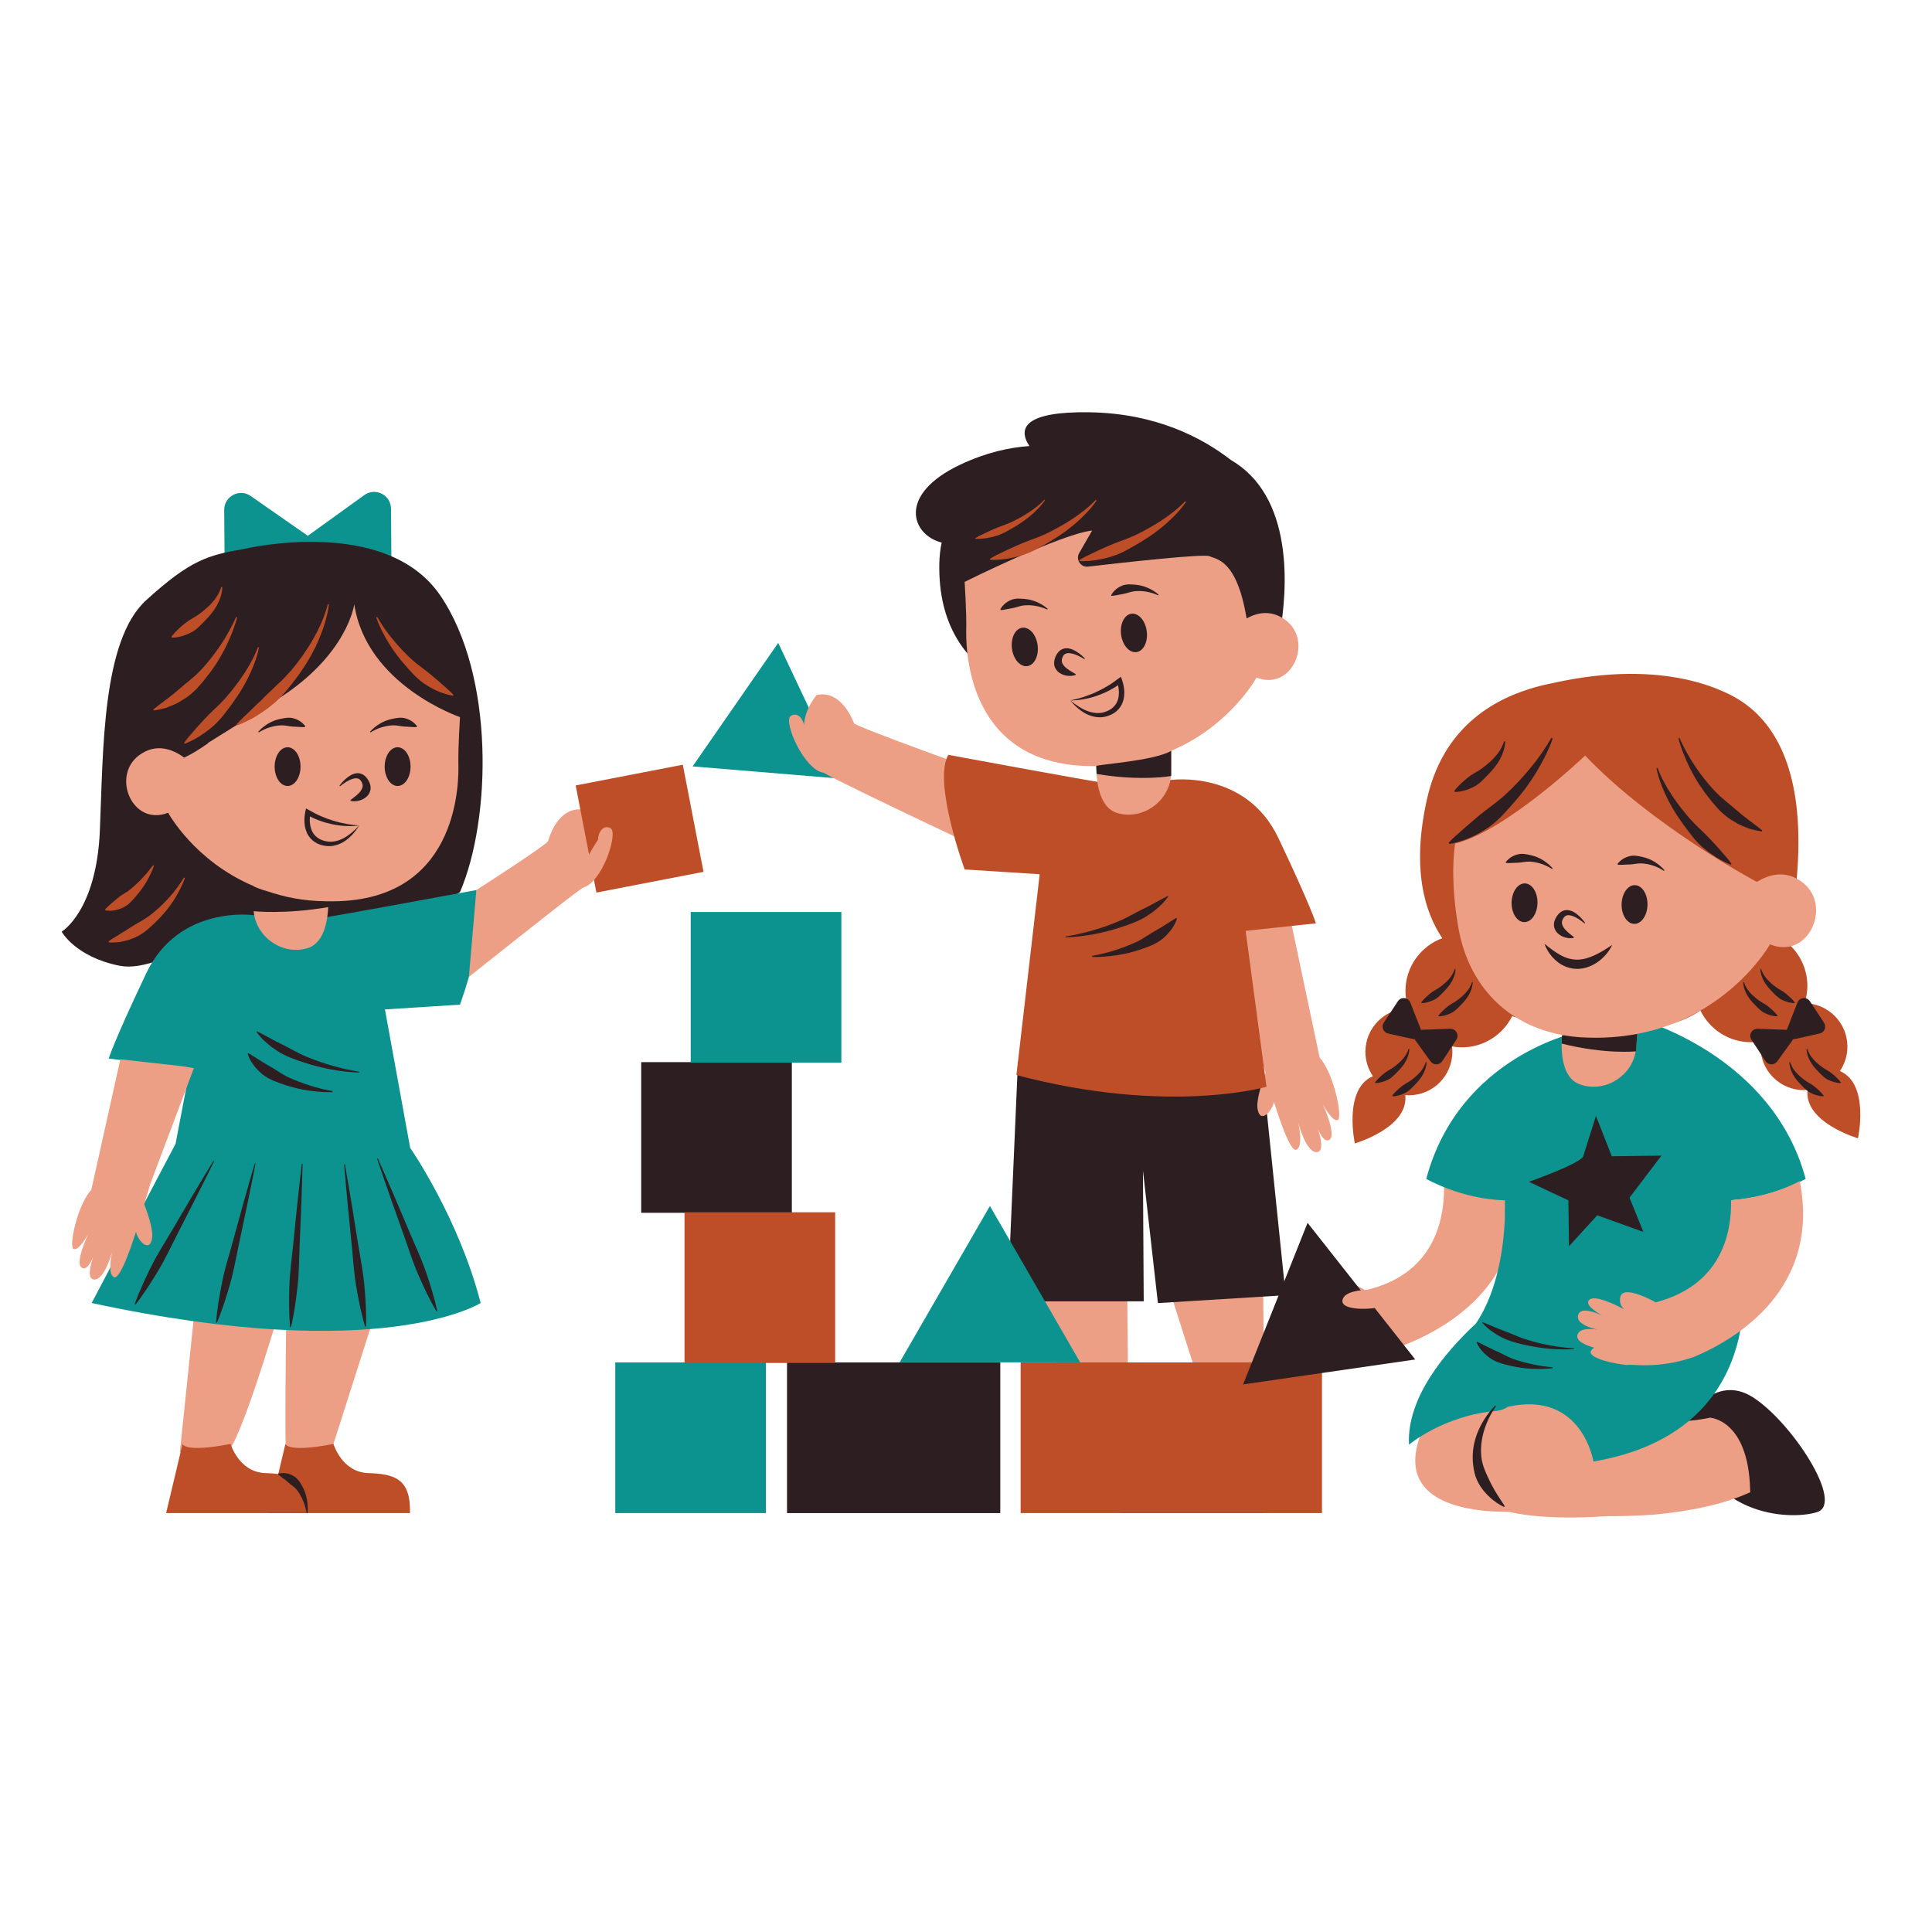 <svg xmlns="http://www.w3.org/2000/svg" xmlns:xlink="http://www.w3.org/1999/xlink" width="3779" viewBox="0 0 2835 2835" height="3779" preserveAspectRatio="xMidYMid meet"><path fill="#0c9390" d="M 367.867 727.82 L 450.785 785.621 C 451.133 785.863 451.344 786.191 451.672 786.445 C 451.996 786.184 452.203 785.852 452.547 785.605 L 534.543 726.508 C 550.836 714.766 573.586 726.309 573.742 746.387 L 574.445 836.137 C 574.582 853.453 557.348 865.551 541.109 859.531 L 458.406 828.875 C 455.988 827.98 453.859 826.758 451.973 825.324 C 450.102 826.785 447.992 828.043 445.59 828.977 L 363.387 860.93 C 347.25 867.203 329.824 855.375 329.691 838.062 L 328.992 748.312 C 328.828 728.227 351.395 716.336 367.867 727.82 Z M 367.867 727.82 " fill-opacity="1" fill-rule="nonzero"></path><path fill="#ed9f86" d="M 1510.785 1874.598 L 1580.137 2091.906 C 1580.137 2091.906 1638.195 2141.762 1653.789 2091.906 C 1656.637 2082.789 1653.789 1874.598 1653.789 1874.598 Z M 1510.785 1874.598 " fill-opacity="1" fill-rule="nonzero"></path><path fill="#ed9f86" d="M 1710.289 1874.598 L 1779.641 2091.906 C 1779.641 2091.906 1837.699 2141.762 1853.293 2091.906 C 1856.141 2082.789 1853.293 1874.598 1853.293 1874.598 Z M 1710.289 1874.598 " fill-opacity="1" fill-rule="nonzero"></path><path fill="#0c9390" d="M 1141.949 943.367 L 1016.316 1124.598 L 1236.051 1142.801 Z M 1141.949 943.367 " fill-opacity="1" fill-rule="nonzero"></path><path fill="#2d1f21" d="M 1856.613 725.645 C 1844.727 705.418 1828.266 687.73 1805.836 674.715 C 1764.242 642.414 1696.238 606.43 1598.461 604.965 C 1505.516 603.578 1492.395 627.309 1510.551 654.527 C 1481.566 656.484 1447.309 663.84 1409.613 681.578 C 1315.129 726.055 1338.25 785.34 1381.777 796.18 C 1379.785 805.656 1378.594 815.742 1378.359 826.523 C 1374.418 1010.707 1546.797 1024.348 1546.797 1024.348 L 1873.488 951.234 C 1873.488 951.234 1908.723 814.324 1856.613 725.645 Z M 1856.613 725.645 " fill-opacity="1" fill-rule="nonzero"></path><path fill="#2d1f21" d="M 357.699 805.535 C 361.254 804.914 565.867 756.488 645.934 873.605 C 726 990.727 721.023 1201.938 674.973 1309.047 C 674.973 1309.047 584.141 1372.113 466.418 1352.09 C 348.695 1332.07 240.605 1430.172 175.551 1417.16 C 110.5 1404.145 90.48 1367.105 90.48 1367.105 C 90.48 1367.105 141.527 1337.078 146.531 1218.953 C 151.535 1100.832 149.535 939.672 214.586 880.613 C 279.641 821.555 304.777 814.789 357.699 805.535 Z M 357.699 805.535 " fill-opacity="1" fill-rule="nonzero"></path><path fill="#2d1f21" d="M 2473.777 2083.594 C 2473.777 2083.594 2515.34 2013.598 2572.59 2050.586 C 2629.844 2087.57 2706.398 2205.684 2666.789 2218.703 C 2627.176 2231.715 2496.516 2226.438 2473.777 2083.594 Z M 2473.777 2083.594 " fill-opacity="1" fill-rule="nonzero"></path><path fill="#2d1f21" d="M 1493.734 1558.113 L 1478.438 1909.547 L 1678.289 1909.547 L 1677.133 1717.527 L 1699.121 1912.145 L 1886.562 1900.566 L 1849.324 1538.68 Z M 1493.734 1558.113 " fill-opacity="1" fill-rule="nonzero"></path><path fill="#2d1f21" d="M 1467.812 2220.297 L 1154.879 2220.297 L 1154.879 1999.195 L 1467.812 1999.195 Z M 1467.812 2220.297 " fill-opacity="1" fill-rule="nonzero"></path><path fill="#2d1f21" d="M 1161.949 1779.664 L 940.891 1779.664 L 940.891 1558.562 L 1161.949 1558.562 Z M 1161.949 1779.664 " fill-opacity="1" fill-rule="nonzero"></path><path fill="#bd4e27" d="M 2699.867 1571.664 C 2706.809 1561.445 2710.875 1549.117 2710.875 1535.836 C 2710.875 1500.93 2682.844 1472.609 2648.074 1472.066 C 2650.668 1464.051 2652.098 1455.516 2652.098 1446.633 C 2652.098 1423.918 2642.902 1403.379 2628.07 1388.441 C 2643.773 1346.051 2640.004 1308.402 2636.453 1289.934 C 2649.496 1142.969 2610.508 1069.793 2562.402 1034.012 C 2562.402 1034.012 2560.703 1032.586 2557.262 1030.242 C 2535.668 1015.535 2445.547 964.66 2277.391 1002.598 C 2266.422 1004.746 2255.211 1007.516 2243.988 1011.039 C 2243.977 1011.039 2243.973 1011.047 2243.965 1011.047 C 2179.965 1031.152 2115.613 1076.023 2093.891 1172.875 C 2071.242 1273.883 2090.109 1337.566 2116.379 1376.695 C 2084.871 1388.367 2062.367 1418.605 2062.367 1454.18 C 2062.367 1463.059 2063.805 1471.59 2066.395 1479.613 C 2031.625 1480.156 2003.594 1508.477 2003.594 1543.379 C 2003.594 1556.664 2007.66 1568.992 2014.602 1579.211 C 1970.688 1597.855 1988.086 1677.859 1988.086 1677.859 C 1988.086 1677.859 2067.344 1654.809 2062.098 1606.93 C 2063.852 1607.074 2065.609 1607.199 2067.398 1607.199 C 2102.637 1607.199 2131.207 1578.625 2131.207 1543.379 C 2131.207 1540.723 2130.992 1538.121 2130.676 1535.551 C 2135.355 1536.375 2140.137 1536.879 2145.051 1536.879 C 2177.371 1536.879 2205.285 1518.289 2218.883 1491.254 L 2218.914 1491.332 C 2218.914 1491.332 2405.984 1544.055 2495.102 1482.891 C 2495.129 1482.875 2495.148 1482.852 2495.172 1482.836 C 2508.605 1510.34 2536.762 1529.332 2569.418 1529.332 C 2574.328 1529.332 2579.117 1528.816 2583.793 1528 C 2583.477 1530.57 2583.266 1533.172 2583.266 1535.828 C 2583.266 1571.078 2611.832 1599.648 2647.07 1599.648 C 2648.863 1599.648 2650.621 1599.527 2652.379 1599.379 C 2647.125 1647.258 2726.387 1670.309 2726.387 1670.309 C 2726.387 1670.309 2743.781 1590.309 2699.867 1571.664 Z M 2699.867 1571.664 " fill-opacity="1" fill-rule="nonzero"></path><path fill="#ed9f86" d="M 2120.605 2041.699 C 2257.109 1852.664 2212.406 2018.164 2212.406 2018.164 L 2226.742 2039.176 C 2233.328 2034.07 2240.297 2029.562 2247.578 2025.84 C 2247.578 2025.84 2331.785 2007.91 2370.641 2068.906 C 2370.648 2068.914 2370.652 2068.914 2370.656 2068.914 C 2426.934 2090.973 2477.148 2087.199 2509.168 2080.289 L 2509.137 2080.312 C 2509.137 2080.312 2565.258 2082.57 2568.141 2185.672 C 2568.18 2187.051 2568.25 2188.363 2568.332 2189.652 C 2528.574 2207.91 2478.773 2217.621 2429.246 2222.352 C 2429.246 2222.352 2397.453 2225.137 2355.848 2224.863 L 2355.848 2224.883 C 2355.848 2224.883 2272.043 2232 2215.469 2218.703 C 2206.309 2217.23 1984.934 2229.594 2120.605 2041.699 Z M 2120.605 2041.699 " fill-opacity="1" fill-rule="nonzero"></path><path fill="#ed9f86" d="M 1886.695 1938.094 C 1889.125 1925.375 1912.086 1929.445 1918.188 1930.758 C 1911.309 1929.105 1883.363 1921.469 1889.176 1907.398 C 1893.746 1896.332 1913.203 1904.375 1924.789 1910.41 C 1914.047 1903.859 1898.25 1892.445 1906.273 1886.039 C 1914.445 1879.52 1941.359 1893.148 1956.891 1901.98 C 1952.672 1897.945 1949.41 1891.934 1951.773 1883.375 C 1956.941 1864.688 2003.324 1893.309 2003.324 1893.309 C 2104.293 1870.312 2119.773 1790.25 2118.965 1739.805 C 2162.988 1739.324 2200.074 1726.246 2219.98 1717.523 C 2249.641 1878.582 2124.785 1949.039 2057.938 1974.766 C 2037.52 1981.477 2006.621 1987.816 1968.211 1983.973 C 1963.605 1983.512 1959.855 1983.441 1956.848 1983.699 C 1923.512 1978.359 1900.445 1968.531 1906.273 1960.785 C 1907.758 1958.816 1909.309 1957.539 1910.867 1956.703 C 1898.973 1952.945 1885.059 1946.656 1886.695 1938.094 Z M 1886.695 1938.094 " fill-opacity="1" fill-rule="nonzero"></path><path fill="#ed9f86" d="M 1933.812 1656.406 C 1937.66 1665.551 1944.105 1677.008 1950.91 1672.383 C 1961.734 1665.027 1940.969 1620.152 1940.969 1620.152 C 1940.969 1620.152 1955.883 1648.527 1963.547 1643.07 C 1969.809 1638.613 1958 1576.824 1936.379 1551.578 L 1873.383 1253.117 L 1779.609 1350.805 L 1847.707 1542.082 L 1857.066 1574.262 C 1850.234 1592.539 1842.746 1616.789 1845.637 1629.02 C 1850.621 1650.086 1868.109 1627.609 1869.375 1616.594 L 1870.938 1621.969 L 1871.051 1621.863 C 1876.375 1639.016 1893.367 1691.066 1902.348 1687.125 C 1913.09 1682.41 1905.227 1648.16 1905.227 1648.16 C 1905.227 1648.16 1916.613 1691.785 1932.309 1690.676 C 1943.117 1689.906 1938.035 1669.227 1933.812 1656.406 Z M 1933.812 1656.406 " fill-opacity="1" fill-rule="nonzero"></path><path fill="#ed9f86" d="M 404.066 1942.688 C 404.066 1942.688 352.027 2117.531 333.344 2130.875 C 314.664 2144.223 263.957 2130.875 263.957 2130.875 L 286.645 1911.984 L 399.332 1936.008 " fill-opacity="1" fill-rule="nonzero"></path><path fill="#ed9f86" d="M 545.52 1942.688 L 484.609 2133.547 C 484.609 2133.547 433.613 2177.336 419.918 2133.547 C 417.414 2125.535 419.918 1942.688 419.918 1942.688 Z M 545.52 1942.688 " fill-opacity="1" fill-rule="nonzero"></path><path fill="#0c9390" d="M 2554.945 1864.266 C 2552.98 1826.18 2548.668 1791.855 2542.668 1760.992 C 2602.617 1757.055 2649.594 1729.879 2649.594 1729.879 C 2601.055 1548.359 2406.695 1496.09 2406.695 1496.09 C 2406.695 1496.09 2406.57 1502.703 2406.727 1513.785 C 2399.215 1508.465 2394.695 1506.156 2394.695 1506.156 L 2317.867 1521.273 C 2317.488 1516.578 2317.211 1513.957 2317.211 1513.957 C 2317.211 1513.957 2141.41 1548.363 2092.871 1729.883 C 2092.871 1729.883 2144.434 1759.723 2208.457 1761.402 L 2208.457 1761.41 C 2208.23 1771.105 2208.137 1780.781 2208.152 1790.355 C 2206.367 1827.82 2198.355 1893.996 2165.652 1942.184 C 2121.809 1982.953 2063.844 2050.465 2067.566 2119.844 C 2067.566 2119.844 2118.305 2077.348 2193.973 2070.613 C 2201.531 2069.941 2207.75 2067.707 2212.855 2064.27 C 2321.652 2040.148 2338.195 2144.633 2338.195 2144.633 C 2598.254 2100.223 2556.086 1863.348 2556.086 1863.348 C 2555.711 1863.66 2555.328 1863.949 2554.945 1864.266 Z M 2554.945 1864.266 " fill-opacity="1" fill-rule="nonzero"></path><path fill="#0c9390" d="M 601.898 1684.426 L 564.871 1481.223 L 674.973 1474.215 C 674.973 1474.215 722 1346.082 698.977 1306.047 C 698.977 1306.047 493.809 1344.086 470.793 1347.086 C 447.773 1350.09 372.582 1342.953 372.582 1342.953 C 372.582 1342.953 262.621 1327.07 214.586 1428.172 C 166.551 1529.273 159.543 1553.301 159.543 1553.301 L 278.637 1568.316 L 257.617 1678.43 L 134.516 1912 C 561.527 2004.094 705.316 1912 705.316 1912 C 672.965 1786.527 601.898 1684.426 601.898 1684.426 Z M 601.898 1684.426 " fill-opacity="1" fill-rule="nonzero"></path><path fill="#ed9f86" d="M 1456.727 1138.293 C 1456.727 1138.293 1254.848 1066.344 1253.043 1061.145 C 1251.516 1056.746 1234.293 1011.984 1198.445 1019.762 C 1185.598 1035.543 1180.414 1051.055 1179.637 1065.328 C 1180.293 1058.812 1171.641 1042.984 1160.266 1050.648 C 1148.891 1058.316 1179.852 1129.992 1208.602 1133.938 C 1239.691 1152.109 1478.887 1264.324 1478.887 1264.324 Z M 1456.727 1138.293 " fill-opacity="1" fill-rule="nonzero"></path><path fill="#bd4e27" d="M 1717.91 1144.559 C 1717.91 1144.559 1827.871 1128.672 1875.906 1229.777 C 1923.941 1330.883 1930.949 1354.906 1930.949 1354.906 L 1827.863 1365.918 L 1858.465 1594.707 C 1858.465 1594.707 1714.66 1636.586 1491.48 1577.527 L 1525.621 1282.84 L 1415.523 1275.832 C 1415.523 1275.832 1368.496 1147.699 1391.516 1107.66 C 1391.516 1107.66 1596.684 1145.699 1619.699 1148.703 C 1642.711 1151.707 1717.91 1144.559 1717.91 1144.559 Z M 1717.91 1144.559 " fill-opacity="1" fill-rule="nonzero"></path><path fill="#ed9f86" d="M 2325.996 1108.75 C 2426.238 1213.695 2578.023 1294.133 2578.023 1294.133 C 2594.766 1283.668 2619.988 1275.348 2645.363 1295.098 C 2689.094 1329.141 2653.559 1409.043 2597.273 1385.676 C 2597.273 1385.676 2538.207 1491.328 2402.531 1517.117 C 2401.988 1524.066 2401.375 1531.352 2400.688 1538.777 C 2397.008 1578.66 2353.746 1605.414 2316.746 1590.527 C 2291.422 1580.336 2290.281 1541.906 2292.082 1518.664 C 2211.703 1503.723 2155.383 1446.625 2140.246 1362.492 C 2133.367 1324.242 2129.621 1279.484 2135.18 1237.809 C 2210.141 1219.5 2325.996 1108.75 2325.996 1108.75 Z M 2325.996 1108.75 " fill-opacity="1" fill-rule="nonzero"></path><path fill="#ed9f86" d="M 1886.723 910.113 C 1865.32 893.996 1844.359 899.043 1829.258 907.465 C 1814.738 820.73 1785.418 821.184 1774.742 816.164 C 1766.527 812.297 1649.938 825.262 1596.637 831.441 C 1585.777 832.699 1578.125 821.062 1583.57 811.586 L 1602.602 778.48 C 1555.895 783.82 1415.523 853.859 1415.523 853.859 C 1415.523 853.859 1418.438 900.773 1417.875 921.742 C 1417.316 942.707 1413.938 1117 1592.082 1123.938 C 1597.703 1124.152 1603.215 1124.227 1608.629 1124.168 C 1608.754 1147.566 1613.121 1184.656 1638.719 1192.742 C 1676.75 1204.754 1717.832 1174.762 1718.449 1134.711 C 1718.629 1123.133 1718.656 1111.926 1718.609 1101.789 C 1805.875 1064.609 1843.781 994.203 1843.781 994.203 C 1895.938 1014.891 1927.477 940.816 1886.723 910.113 Z M 1886.723 910.113 " fill-opacity="1" fill-rule="nonzero"></path><path fill="#ed9f86" d="M 2542.668 1760.984 C 2541.801 1761.074 2541.031 1761.109 2540.195 1761.18 C 2541.039 1811.719 2524.93 1885.926 2429.59 1911.066 C 2429.59 1911.066 2382.266 1884.027 2377.73 1902.883 C 2375.656 1911.52 2379.121 1917.418 2383.469 1921.305 C 2367.648 1913.004 2340.285 1900.297 2332.34 1907.09 C 2324.539 1913.758 2340.719 1924.637 2351.676 1930.816 C 2339.891 1925.18 2320.168 1917.797 2315.977 1929.012 C 2310.645 1943.273 2338.828 1949.961 2345.758 1951.383 C 2339.621 1950.273 2316.531 1946.984 2314.535 1959.777 C 2313.195 1968.387 2327.316 1974.199 2339.324 1977.555 C 2337.801 1978.441 2336.289 1979.77 2334.875 1981.789 C 2329.316 1989.727 2352.695 1998.766 2386.191 2002.977 C 2389.191 2002.617 2392.945 2002.562 2397.562 2002.871 C 2436.082 2005.41 2466.75 1998.027 2486.926 1990.625 C 2551.953 1963.035 2671.328 1888.539 2640.969 1733.109 C 2627.129 1740.406 2595.668 1755.613 2542.668 1760.984 Z M 2542.668 1760.984 " fill-opacity="1" fill-rule="nonzero"></path><path fill="#ed9f86" d="M 674.973 1052.242 C 674.973 1052.242 537.848 1005.738 519.832 886.613 C 519.832 886.613 510.559 960.609 407.742 1025.754 C 360.184 1055.891 327.223 1076.516 305.512 1089.992 L 304.926 1090.906 C 292.199 1099.918 280.438 1107.098 270.238 1111.668 C 255.281 1100.637 229.844 1088.875 203.777 1108.508 C 163.02 1139.203 194.559 1213.285 246.719 1192.594 C 246.719 1192.594 284.625 1262.996 371.891 1300.176 C 371.844 1310.312 371.867 1321.523 372.047 1333.102 C 372.664 1373.152 413.75 1403.141 451.781 1391.129 C 477.379 1383.047 481.746 1345.957 481.871 1322.559 C 487.285 1322.617 492.797 1322.543 498.418 1322.324 C 676.559 1315.387 673.184 1141.094 672.621 1120.129 C 672.051 1099.16 674.973 1052.242 674.973 1052.242 Z M 674.973 1052.242 " fill-opacity="1" fill-rule="nonzero"></path><path fill="#ed9f86" d="M 220.797 1736.559 L 284.473 1567.445 L 266.086 1564.426 L 176.602 1554.414 L 134.059 1745.582 C 112.906 1769.539 101.355 1828.176 107.48 1832.406 C 114.977 1837.582 129.566 1810.656 129.566 1810.656 C 129.566 1810.656 109.254 1853.25 119.84 1860.223 C 126.5 1864.609 132.801 1853.738 136.57 1845.059 C 132.441 1857.223 127.469 1876.855 138.031 1877.578 C 153.383 1878.621 164.52 1837.223 164.52 1837.223 C 164.52 1837.223 156.836 1869.727 167.34 1874.203 C 176.129 1877.945 192.746 1828.551 197.953 1812.273 L 198.059 1812.375 L 199.59 1807.273 C 200.832 1817.73 217.938 1839.055 222.812 1819.066 C 225.645 1807.457 218.312 1784.449 211.637 1767.102 Z M 220.797 1736.559 " fill-opacity="1" fill-rule="nonzero"></path><path fill="#ed9f86" d="M 855.113 1187.91 C 818.719 1183.344 805.527 1229.449 804.398 1233.969 C 803.062 1239.309 698.977 1306.043 698.977 1306.043 L 688.059 1433.547 C 688.059 1433.547 825.742 1323.398 855.102 1302.543 C 855.102 1302.535 908.07 1242.305 855.113 1187.91 Z M 855.113 1187.91 " fill-opacity="1" fill-rule="nonzero"></path><path fill="#bd4e27" d="M 1758.742 2118.816 C 1758.742 2118.816 1746.57 2160.238 1707.871 2161.574 C 1669.176 2162.91 1645.152 2169.586 1646.488 2220.301 L 1853.324 2220.301 L 1829.246 2118.816 C 1829.246 2118.816 1826.957 2132.109 1758.742 2118.816 Z M 1758.742 2118.816 " fill-opacity="1" fill-rule="nonzero"></path><path fill="#2d1f21" d="M 1645.891 2220.309 C 1645.105 2213.723 1645.602 2207.102 1646.645 2200.445 C 1647.832 2193.824 1650.012 2187.242 1653.434 2181.09 C 1656.664 2174.938 1661.051 2168.496 1667.676 2165.145 C 1674.094 2161.555 1681.738 2160.73 1688.668 2162.426 L 1688.895 2163.602 C 1683.398 2168.406 1678.406 2171.207 1674.27 2175.188 C 1670.246 2178.961 1665.074 2181.602 1661.453 2186.391 C 1657.832 2191.02 1654.812 2196.363 1652.422 2202.109 C 1649.961 2207.832 1648.223 2214.004 1647.098 2220.301 Z M 1645.891 2220.309 " fill-opacity="1" fill-rule="nonzero"></path><path fill="#bd4e27" d="M 1607.73 733.672 C 1597.406 744.477 1585.492 753.695 1573.066 761.824 C 1560.664 770.02 1547.625 777.129 1534.32 783.547 C 1527.508 786.461 1520.781 789.48 1513.734 791.77 C 1506.859 794.422 1499.969 796.965 1493.238 800.02 C 1489.914 801.645 1486.492 803.047 1483.098 804.559 C 1479.73 806.152 1476.305 807.605 1472.965 809.367 C 1466.16 812.531 1459.301 815.719 1452.594 819.941 L 1452.969 821.5 C 1460.793 821.727 1468.566 821.242 1476.219 820.148 C 1483.785 818.746 1491.465 817.469 1498.785 815.043 C 1513.715 810.855 1527.043 802.559 1540.324 794.871 C 1546.875 790.805 1553.477 786.871 1559.707 782.348 C 1562.844 780.125 1565.973 777.906 1568.953 775.473 C 1571.965 773.082 1575.031 770.789 1577.898 768.223 C 1580.777 765.684 1583.691 763.207 1586.418 760.5 C 1589.215 757.891 1591.922 755.184 1594.535 752.383 C 1599.797 746.836 1604.777 741.043 1609.023 734.629 Z M 1607.73 733.672 " fill-opacity="1" fill-rule="nonzero"></path><path fill="#bd4e27" d="M 1532.66 733.266 C 1525.906 740.332 1518.113 746.359 1509.988 751.676 C 1501.875 757.035 1493.348 761.688 1484.645 765.879 C 1480.191 767.785 1475.789 769.762 1471.18 771.258 C 1466.684 772.996 1462.176 774.66 1457.777 776.648 C 1455.602 777.715 1453.363 778.629 1451.141 779.617 C 1448.941 780.664 1446.695 781.609 1444.512 782.766 C 1440.062 784.832 1435.582 786.918 1431.188 789.68 L 1431.438 790.699 C 1436.551 790.848 1441.641 790.531 1446.645 789.816 C 1451.59 788.898 1456.617 788.066 1461.402 786.48 C 1471.164 783.742 1479.883 778.312 1488.566 773.285 C 1492.848 770.633 1497.172 768.055 1501.246 765.098 C 1503.301 763.645 1505.344 762.195 1507.297 760.602 C 1509.266 759.039 1511.27 757.539 1513.145 755.859 C 1515.027 754.195 1516.934 752.582 1518.719 750.805 C 1520.551 749.102 1522.32 747.328 1524.027 745.5 C 1527.469 741.867 1530.727 738.082 1533.504 733.891 Z M 1532.66 733.266 " fill-opacity="1" fill-rule="nonzero"></path><path fill="#bd4e27" d="M 1738.996 735.574 C 1728.668 746.375 1716.754 755.594 1704.328 763.727 C 1691.926 771.918 1678.887 779.031 1665.586 785.445 C 1658.77 788.359 1652.047 791.379 1645 793.672 C 1638.121 796.32 1631.23 798.867 1624.5 801.918 C 1621.176 803.543 1617.754 804.949 1614.363 806.461 C 1610.992 808.055 1607.566 809.504 1604.227 811.27 C 1597.422 814.43 1590.566 817.621 1583.855 821.844 L 1584.23 823.402 C 1592.055 823.629 1599.828 823.145 1607.484 822.051 C 1615.047 820.645 1622.727 819.367 1630.051 816.945 C 1644.977 812.758 1658.305 804.457 1671.586 796.77 C 1678.137 792.707 1684.742 788.773 1690.969 784.246 C 1694.105 782.023 1697.234 779.809 1700.219 777.375 C 1703.227 774.98 1706.293 772.691 1709.16 770.125 C 1712.043 767.586 1714.957 765.109 1717.68 762.398 C 1720.477 759.793 1723.184 757.082 1725.797 754.285 C 1731.062 748.738 1736.039 742.945 1740.289 736.531 Z M 1738.996 735.574 " fill-opacity="1" fill-rule="nonzero"></path><path fill="#bd4e27" d="M 1032.336 1279.344 L 875.16 1309.754 L 844.758 1152.547 L 1001.934 1122.137 Z M 1032.336 1279.344 " fill-opacity="1" fill-rule="nonzero"></path><path fill="#bd4e27" d="M 1939.852 2220.297 L 1497.672 2220.297 L 1497.672 1999.195 L 1939.852 1999.195 Z M 1939.852 2220.297 " fill-opacity="1" fill-rule="nonzero"></path><path fill="#bd4e27" d="M 1225.504 1999.984 L 1004.445 1999.984 L 1004.445 1778.883 L 1225.504 1778.883 Z M 1225.504 1999.984 " fill-opacity="1" fill-rule="nonzero"></path><path fill="#0c9390" d="M 1234.586 1559.352 L 1013.531 1559.352 L 1013.531 1338.25 L 1234.586 1338.25 Z M 1234.586 1559.352 " fill-opacity="1" fill-rule="nonzero"></path><path fill="#0c9390" d="M 1123.91 2220.297 L 902.855 2220.297 L 902.855 1999.195 L 1123.91 1999.195 Z M 1123.91 2220.297 " fill-opacity="1" fill-rule="nonzero"></path><path fill="#0c9390" d="M 1452.582 1769.664 L 1320.152 1999.082 L 1585.012 1999.082 Z M 1452.582 1769.664 " fill-opacity="1" fill-rule="nonzero"></path><path fill="#bd4e27" d="M 481.082 886.504 C 476.348 904.781 468.504 922.152 459.16 938.387 C 449.859 954.68 438.902 969.902 426.961 984.199 C 420.516 990.973 414.477 998.043 407.395 1004.141 L 397.375 1013.801 C 393.93 1016.91 390.602 1020.152 387.297 1023.426 L 382.426 1028.449 C 380.711 1030.027 378.953 1031.559 377.27 1033.18 C 373.918 1036.453 370.465 1039.613 367.188 1043.047 C 360.344 1049.539 353.297 1055.871 346.789 1063.266 L 347.66 1064.613 C 356.699 1061.051 365.578 1056.922 373.977 1052.039 C 378.141 1049.539 382.125 1046.773 386.215 1044.117 C 388.25 1042.777 390.211 1041.34 392.219 1039.953 L 397.93 1035.402 C 413.492 1023.508 425.242 1007.52 437.008 992.148 C 442.516 984.121 448.18 976.246 452.988 967.801 C 454.211 965.703 455.488 963.645 456.66 961.523 L 459.984 955.066 L 463.309 948.613 C 464.355 946.434 465.305 944.199 466.309 942 C 473.988 924.273 480.375 905.906 482.672 886.727 Z M 481.082 886.504 " fill-opacity="1" fill-rule="nonzero"></path><path fill="#bd4e27" d="M 378.535 949.5 C 373.32 963.508 366.023 976.688 357.828 989.074 C 349.672 1001.508 340.508 1013.195 330.828 1024.348 C 325.723 1029.715 320.734 1035.152 315.172 1040.043 C 309.902 1045.199 304.582 1050.258 299.605 1055.723 C 297.191 1058.535 294.605 1061.176 292.082 1063.902 C 289.621 1066.699 287.047 1069.387 284.672 1072.328 C 279.672 1077.926 274.637 1083.566 270.145 1090.098 L 271.105 1091.383 C 278.383 1088.5 285.332 1084.973 291.93 1080.945 C 298.32 1076.66 304.867 1072.449 310.637 1067.328 C 322.691 1057.574 331.652 1044.684 340.816 1032.367 C 345.223 1026.039 349.734 1019.816 353.668 1013.195 C 355.668 1009.91 357.668 1006.637 359.441 1003.223 C 361.258 999.832 363.168 996.516 364.785 993.027 C 366.426 989.555 368.121 986.125 369.555 982.562 C 371.098 979.059 372.512 975.5 373.805 971.898 C 376.445 964.719 378.727 957.43 380.094 949.859 Z M 378.535 949.5 " fill-opacity="1" fill-rule="nonzero"></path><path fill="#bd4e27" d="M 552.047 905.945 C 556.516 919.016 562.98 931.242 570.086 943.125 C 573.707 949.027 577.656 954.727 581.707 960.383 L 588.148 968.594 C 590.324 971.312 592.684 973.879 594.949 976.531 C 597.18 979.227 599.57 981.766 601.953 984.34 C 604.355 986.887 606.613 989.609 609.148 992.039 C 614.199 996.918 619.531 1001.547 625.562 1005.203 C 637.355 1012.836 650.562 1018.406 664.59 1020.93 L 665.312 1019.5 C 660.465 1014.094 655.156 1009.926 650.152 1005.375 C 645.168 1000.797 639.969 996.734 635.055 992.297 C 625.105 983.707 613.945 976.551 604.102 967.566 C 594.266 958.637 585.141 948.848 576.621 938.488 C 568 928.199 560.215 917.09 553.531 905.332 Z M 552.047 905.945 " fill-opacity="1" fill-rule="nonzero"></path><path fill="#bd4e27" d="M 269.891 1287.707 C 263.453 1298.352 256.035 1308.371 247.742 1317.469 C 239.543 1326.633 230.555 1334.961 221.023 1342.359 C 211.484 1349.891 200.531 1354.895 190.645 1361.41 C 188.109 1362.969 185.66 1364.727 183.102 1366.301 C 180.504 1367.797 177.902 1369.324 175.336 1371.051 C 172.781 1372.805 170.109 1374.328 167.402 1375.898 C 164.73 1377.586 162.02 1379.266 159.336 1381.348 L 159.727 1382.898 C 163.031 1383.152 166.305 1383.004 169.617 1382.867 L 174.57 1382.477 C 176.238 1382.355 177.773 1381.852 179.395 1381.551 C 182.621 1380.891 185.805 1380.043 188.992 1379.156 C 192.137 1378.172 195.121 1376.801 198.172 1375.539 C 204.34 1373.109 209.711 1369.184 214.992 1365.312 C 219.918 1360.918 224.875 1356.676 229.426 1352.027 C 238.773 1343.02 247.062 1333.055 254.094 1322.348 L 259.105 1314.172 C 260.637 1311.363 262.258 1308.629 263.695 1305.785 C 266.648 1300.148 269.254 1294.363 271.359 1288.344 Z M 269.891 1287.707 " fill-opacity="1" fill-rule="nonzero"></path><path fill="#bd4e27" d="M 224.539 1269.656 C 219.672 1276.262 214.523 1282.617 208.902 1288.426 C 203.375 1294.305 197.559 1299.793 191.523 1304.812 C 189.961 1306.012 188.398 1307.188 186.797 1308.309 C 185.168 1309.395 183.465 1310.355 181.824 1311.375 C 180.238 1312.477 178.57 1313.418 177.02 1314.496 C 175.441 1315.535 174.043 1316.871 172.523 1317.984 C 166.664 1322.988 160.723 1327.52 154.305 1334.305 L 154.758 1335.84 C 163.934 1337.508 173.141 1335.441 181.094 1331.516 C 189.215 1327.652 194.902 1320.465 200.484 1313.984 C 206.125 1307.469 211.078 1300.504 215.336 1293.195 C 219.449 1285.797 223.281 1278.34 225.973 1270.363 Z M 224.539 1269.656 " fill-opacity="1" fill-rule="nonzero"></path><path fill="#bd4e27" d="M 346.457 905.391 C 340.098 919.648 332.523 933.352 323.902 946.223 C 315.355 959.137 305.824 971.289 295.461 982.488 C 292.754 985.188 290.133 987.953 287.375 990.566 L 278.727 997.973 C 277.352 999.266 275.895 1000.461 274.379 1001.586 C 272.922 1002.773 271.426 1003.918 270.004 1005.145 C 267.125 1007.555 264.43 1010.203 261.402 1012.414 C 250.145 1022.598 237.629 1030.715 224.969 1041.031 L 225.551 1042.523 C 229.582 1042.031 233.539 1041.145 237.543 1040.258 L 243.516 1038.742 C 245.426 1038.062 247.281 1037.262 249.184 1036.512 C 252.988 1035.027 256.715 1033.316 260.441 1031.59 C 263.984 1029.578 267.473 1027.441 270.957 1025.27 C 274.496 1023.156 277.641 1020.555 280.742 1017.898 C 283.777 1015.176 287.012 1012.629 289.633 1009.492 L 297.695 1000.332 C 300.285 997.219 302.707 993.973 305.211 990.809 C 307.812 987.727 310.055 984.379 312.379 981.094 C 314.707 977.82 317.027 974.547 319.078 971.102 C 323.359 964.328 327.191 957.305 330.844 950.23 C 334.336 943.059 337.617 935.82 340.496 928.43 C 343.477 921.082 345.977 913.562 347.988 905.887 Z M 346.457 905.391 " fill-opacity="1" fill-rule="nonzero"></path><path fill="#bd4e27" d="M 324.645 861.414 C 321.934 869.895 317.441 877.406 311.73 883.781 C 308.922 887.012 305.914 889.992 302.633 892.762 C 299.438 895.648 296.051 898.332 292.59 900.891 C 289.141 903.473 285.391 905.664 281.625 907.77 C 277.883 909.914 274.363 912.32 270.98 915.031 C 267.605 917.762 264.285 920.633 261.043 923.789 C 257.777 926.902 254.559 930.227 251.594 934.281 L 252.312 935.711 C 257.355 935.746 262.047 934.871 266.582 933.598 C 271.148 932.375 275.48 930.602 279.645 928.5 C 288.129 924.438 294.516 917.168 301.031 910.527 C 307.551 903.895 313.656 896.652 318.312 888.34 C 322.777 880.031 326.008 870.902 326.234 861.668 Z M 324.645 861.414 " fill-opacity="1" fill-rule="nonzero"></path><path fill="#bd4e27" d="M 489.312 2118.816 C 489.312 2118.816 501.484 2160.238 540.184 2161.574 C 578.879 2162.91 602.898 2169.586 601.566 2220.301 L 394.73 2220.301 L 418.805 2118.816 C 418.805 2118.816 421.098 2132.109 489.312 2118.816 Z M 489.312 2118.816 " fill-opacity="1" fill-rule="nonzero"></path><path fill="#bd4e27" d="M 338.355 2118.816 C 338.355 2118.816 350.527 2160.238 389.227 2161.574 C 427.922 2162.91 451.941 2169.586 450.609 2220.301 L 243.773 2220.301 L 267.848 2118.816 C 267.848 2118.816 270.141 2132.109 338.355 2118.816 Z M 338.355 2118.816 " fill-opacity="1" fill-rule="nonzero"></path><path fill="#2d1f21" d="M 2069.531 1471.195 L 2084.984 1510.691 C 2085.051 1510.855 2085.051 1511.02 2085.102 1511.188 C 2085.277 1511.172 2085.426 1511.109 2085.602 1511.098 L 2127.98 1509.602 C 2136.398 1509.305 2141.645 1518.633 2137.023 1525.676 L 2116.352 1557.148 C 2112.359 1563.219 2103.531 1563.422 2099.27 1557.539 L 2077.562 1527.562 C 2076.93 1526.684 2076.473 1525.762 2076.148 1524.82 C 2075.156 1524.895 2074.129 1524.844 2073.07 1524.609 L 2036.945 1516.59 C 2029.855 1515.016 2026.531 1506.828 2030.52 1500.758 L 2051.191 1469.285 C 2055.816 1462.234 2066.465 1463.344 2069.531 1471.195 Z M 2069.531 1471.195 " fill-opacity="1" fill-rule="nonzero"></path><path fill="#2d1f21" d="M 2637.555 1471.195 L 2622.098 1510.691 C 2622.035 1510.855 2622.035 1511.02 2621.984 1511.188 C 2621.809 1511.172 2621.66 1511.109 2621.48 1511.098 L 2579.105 1509.602 C 2570.688 1509.305 2565.438 1518.633 2570.062 1525.676 L 2590.734 1557.148 C 2594.723 1563.219 2603.555 1563.422 2607.816 1557.539 L 2629.52 1527.562 C 2630.152 1526.684 2630.613 1525.762 2630.934 1524.82 C 2631.926 1524.895 2632.957 1524.844 2634.012 1524.609 L 2670.141 1516.59 C 2677.23 1515.016 2680.555 1506.828 2676.562 1500.758 L 2655.895 1469.285 C 2651.27 1462.234 2640.621 1463.344 2637.555 1471.195 Z M 2637.555 1471.195 " fill-opacity="1" fill-rule="nonzero"></path><path fill="#2d1f21" d="M 2323.039 1697.238 L 2341.895 1637.465 L 2365.109 1696.691 L 2438.027 1695.734 L 2391.148 1757.461 L 2411.441 1807.695 L 2343.801 1783.328 L 2302.316 1828.762 L 2301.434 1761.434 L 2243.453 1734.133 C 2243.461 1734.141 2314.816 1709.203 2323.039 1697.238 Z M 2323.039 1697.238 " fill-opacity="1" fill-rule="nonzero"></path><path fill="#2d1f21" d="M 1918.73 1794.363 L 2076.719 1994.887 L 1824.102 2031.48 Z M 1918.73 1794.363 " fill-opacity="1" fill-rule="nonzero"></path><path fill="#2d1f21" d="M 553.293 1700.27 C 559.664 1719.281 566.336 1738.172 572.848 1757.133 L 592.957 1813.773 C 599.734 1832.625 605.543 1851.855 613.629 1870.195 C 621.648 1888.562 630.102 1906.762 640.453 1924.223 L 641.574 1923.785 C 637.398 1903.918 631.328 1884.793 624.82 1865.836 C 618.379 1846.855 609.66 1828.758 601.91 1810.281 L 578.441 1754.945 C 570.422 1736.578 562.57 1718.148 554.414 1699.832 Z M 553.293 1700.27 " fill-opacity="1" fill-rule="nonzero"></path><path fill="#2d1f21" d="M 504.926 1708.602 C 506.551 1728.586 508.504 1748.527 510.285 1768.488 L 516.234 1828.301 C 518.297 1848.227 519.328 1868.289 522.777 1888.035 C 526.156 1907.793 530.012 1927.484 535.875 1946.922 L 537.066 1946.766 C 537.773 1926.484 536.465 1906.457 534.688 1886.488 C 532.98 1866.516 528.855 1846.855 525.754 1827.066 L 516.234 1767.719 C 512.848 1747.961 509.645 1728.184 506.113 1708.449 Z M 504.926 1708.602 " fill-opacity="1" fill-rule="nonzero"></path><path fill="#2d1f21" d="M 442.824 1707.781 C 440.441 1727.691 438.383 1747.625 436.156 1767.539 L 430.086 1827.336 C 428.145 1847.277 425.16 1867.141 424.613 1887.18 C 423.996 1907.219 423.848 1927.281 425.73 1947.496 L 426.93 1947.582 C 431.66 1927.84 434.363 1907.957 436.594 1888.035 C 438.895 1868.121 438.766 1848.039 439.672 1828.023 L 442.148 1767.965 C 442.766 1747.934 443.559 1727.91 444.027 1707.867 Z M 442.824 1707.781 " fill-opacity="1" fill-rule="nonzero"></path><path fill="#2d1f21" d="M 373.812 1707.133 C 368.152 1726.367 362.805 1745.68 357.289 1764.945 L 341.352 1822.902 C 336.117 1842.242 329.871 1861.332 326.004 1881 C 322.059 1900.648 318.574 1920.41 317.07 1940.66 L 318.238 1940.945 C 326.188 1922.266 332.164 1903.109 337.672 1883.84 C 343.258 1864.582 346.469 1844.758 350.691 1825.176 L 363.129 1766.371 C 367.07 1746.719 371.184 1727.113 374.977 1707.426 Z M 373.812 1707.133 " fill-opacity="1" fill-rule="nonzero"></path><path fill="#2d1f21" d="M 313.234 1703.242 C 302.758 1720.34 292.566 1737.586 282.223 1754.75 L 251.738 1806.551 C 241.645 1823.855 230.645 1840.656 221.777 1858.641 C 212.852 1876.586 204.34 1894.758 197.605 1913.906 L 198.656 1914.48 C 211.199 1898.523 221.957 1881.586 232.301 1864.414 C 242.711 1847.281 250.977 1828.977 260.156 1811.168 L 287.484 1757.633 C 296.41 1739.688 305.488 1721.828 314.285 1703.812 Z M 313.234 1703.242 " fill-opacity="1" fill-rule="nonzero"></path><path fill="#2d1f21" d="M 2193.977 2062.598 C 2183.625 2072.977 2175.797 2085.133 2169.797 2098.082 C 2166.926 2104.602 2164.656 2111.383 2163.121 2118.352 C 2161.664 2125.324 2160.949 2132.469 2161.055 2139.66 C 2161.086 2146.855 2162.078 2154.078 2163.684 2161.234 C 2165.289 2168.414 2168.598 2175.203 2172.652 2181.5 C 2174.844 2184.574 2176.98 2187.664 2179.605 2190.434 C 2182.113 2193.281 2184.777 2195.973 2187.695 2198.465 C 2190.43 2201.078 2193.734 2203.223 2196.777 2205.492 C 2200.027 2207.594 2203.398 2209.535 2206.91 2211.262 L 2208.035 2210.258 C 2206.25 2207.043 2204.141 2204.191 2202.25 2201.227 L 2199.43 2196.824 C 2198.48 2195.375 2197.484 2193.977 2196.664 2192.484 C 2195.805 2191.008 2194.934 2189.559 2194 2188.152 C 2193.074 2186.742 2192.363 2185.227 2191.539 2183.785 C 2189.82 2180.93 2188.414 2177.973 2186.898 2175.086 C 2184.145 2169.215 2181.242 2163.48 2178.949 2157.496 C 2176.5 2151.555 2174.695 2145.348 2173.84 2138.973 C 2172.336 2126.234 2173.645 2113.055 2177.414 2100.258 C 2181.086 2087.434 2187.164 2074.922 2195.23 2063.473 Z M 2193.977 2062.598 " fill-opacity="1" fill-rule="nonzero"></path><path fill="#2d1f21" d="M 1563.207 1374.309 C 1576.719 1372.164 1590.078 1369.156 1603.145 1365.324 C 1616.246 1361.648 1629.066 1357.125 1641.488 1351.844 C 1654.023 1346.727 1665.426 1339.535 1677.461 1333.77 C 1689.609 1327.988 1700.941 1321.07 1713.574 1314.824 L 1714.344 1315.703 C 1712.246 1318.527 1709.93 1321.16 1707.609 1323.82 L 1704.008 1327.699 L 1700.086 1331.199 C 1697.469 1333.543 1694.742 1335.789 1691.988 1337.98 L 1683.289 1343.93 C 1671.438 1351.562 1658.059 1356.305 1644.824 1360.594 C 1631.582 1364.934 1618.109 1368.418 1604.508 1371.008 C 1590.852 1373.363 1577.133 1375.176 1563.297 1375.469 Z M 1563.207 1374.309 " fill-opacity="1" fill-rule="nonzero"></path><path fill="#2d1f21" d="M 1602.605 1402.699 C 1614.055 1400.605 1625.355 1397.852 1636.305 1394.285 C 1647.273 1390.816 1657.941 1386.711 1668.176 1381.965 C 1678.395 1377.012 1687.148 1370.09 1696.828 1364.957 C 1706.422 1359.457 1715.32 1353.391 1725.879 1346.992 L 1727.117 1347.938 C 1723.258 1359.805 1715.215 1369.852 1705.77 1377.734 C 1696.176 1385.586 1684.281 1389.539 1672.977 1393.457 C 1661.562 1397.273 1649.914 1400.035 1638.156 1401.828 C 1626.371 1403.438 1614.59 1404.598 1602.711 1404.238 Z M 1602.605 1402.699 " fill-opacity="1" fill-rule="nonzero"></path><path fill="#2d1f21" d="M 527.285 1572.699 C 513.773 1570.555 500.414 1567.543 487.348 1563.711 C 474.246 1560.035 461.426 1555.512 449.004 1550.23 C 436.469 1545.117 425.066 1537.926 413.031 1532.16 C 400.887 1526.379 389.551 1519.457 376.922 1513.211 L 376.148 1514.094 C 378.246 1516.918 380.562 1519.547 382.887 1522.207 L 386.484 1526.09 L 390.406 1529.59 C 393.023 1531.934 395.75 1534.176 398.504 1536.367 L 407.203 1542.316 C 419.055 1549.953 432.434 1554.695 445.668 1558.98 C 458.918 1563.32 472.383 1566.805 485.988 1569.398 C 499.641 1571.754 513.363 1573.562 527.195 1573.859 Z M 527.285 1572.699 " fill-opacity="1" fill-rule="nonzero"></path><path fill="#2d1f21" d="M 487.887 1601.09 C 476.438 1599 465.137 1596.246 454.188 1592.68 C 443.219 1589.211 432.551 1585.105 422.316 1580.359 C 412.098 1575.406 403.344 1568.484 393.664 1563.352 C 384.074 1557.852 375.172 1551.785 364.617 1545.387 L 363.375 1546.332 C 367.234 1558.199 375.277 1568.246 384.723 1576.129 C 394.32 1583.98 406.211 1587.934 417.52 1591.852 C 428.93 1595.668 440.582 1598.43 452.336 1600.219 C 464.121 1601.832 475.91 1602.992 487.781 1602.633 Z M 487.887 1601.09 " fill-opacity="1" fill-rule="nonzero"></path><path fill="#2d1f21" d="M 391.871 1307.707 C 383.773 1305.531 374.344 1301.977 369.445 1299.117 L 370.25 1324.695 L 371.883 1337.078 C 371.883 1337.078 417.598 1342.113 482.332 1330.988 L 482.332 1322.562 C 481.145 1322.535 478.379 1322.508 478.379 1322.5 C 444.375 1322.129 417.977 1316.48 391.871 1307.707 Z M 391.871 1307.707 " fill-opacity="1" fill-rule="nonzero"></path><path fill="#2d1f21" d="M 440.988 1124.918 C 440.988 1125.848 440.957 1126.777 440.895 1127.703 C 440.836 1128.629 440.742 1129.551 440.621 1130.461 C 440.5 1131.375 440.348 1132.277 440.168 1133.168 C 439.988 1134.059 439.777 1134.934 439.539 1135.793 C 439.301 1136.652 439.035 1137.496 438.742 1138.316 C 438.449 1139.137 438.129 1139.934 437.785 1140.707 C 437.438 1141.48 437.07 1142.227 436.676 1142.949 C 436.281 1143.668 435.863 1144.355 435.422 1145.016 C 434.98 1145.672 434.523 1146.297 434.039 1146.887 C 433.559 1147.477 433.062 1148.031 432.543 1148.547 C 432.027 1149.066 431.492 1149.543 430.945 1149.984 C 430.395 1150.422 429.832 1150.82 429.258 1151.176 C 428.684 1151.531 428.098 1151.844 427.504 1152.113 C 426.91 1152.387 426.305 1152.609 425.695 1152.793 C 425.086 1152.973 424.469 1153.109 423.852 1153.203 C 423.23 1153.293 422.609 1153.34 421.988 1153.34 C 421.367 1153.34 420.746 1153.293 420.125 1153.203 C 419.508 1153.109 418.895 1152.973 418.281 1152.793 C 417.672 1152.609 417.07 1152.387 416.473 1152.113 C 415.879 1151.844 415.293 1151.531 414.719 1151.176 C 414.145 1150.82 413.582 1150.422 413.035 1149.984 C 412.484 1149.543 411.953 1149.066 411.434 1148.551 C 410.918 1148.031 410.418 1147.477 409.938 1146.887 C 409.457 1146.297 408.996 1145.672 408.555 1145.016 C 408.117 1144.355 407.699 1143.668 407.305 1142.949 C 406.91 1142.227 406.539 1141.48 406.191 1140.707 C 405.848 1139.934 405.527 1139.137 405.234 1138.316 C 404.941 1137.496 404.676 1136.652 404.438 1135.793 C 404.199 1134.934 403.988 1134.059 403.809 1133.168 C 403.629 1132.277 403.477 1131.375 403.355 1130.461 C 403.234 1129.551 403.145 1128.629 403.082 1127.703 C 403.023 1126.777 402.992 1125.848 402.992 1124.918 C 402.992 1123.988 403.023 1123.059 403.082 1122.133 C 403.145 1121.207 403.234 1120.285 403.355 1119.375 C 403.477 1118.461 403.629 1117.559 403.809 1116.668 C 403.988 1115.777 404.199 1114.902 404.438 1114.043 C 404.676 1113.184 404.941 1112.34 405.234 1111.52 C 405.527 1110.699 405.848 1109.902 406.191 1109.129 C 406.539 1108.355 406.91 1107.609 407.305 1106.887 C 407.699 1106.168 408.117 1105.48 408.555 1104.82 C 408.996 1104.164 409.457 1103.539 409.938 1102.949 C 410.418 1102.359 410.918 1101.805 411.434 1101.289 C 411.953 1100.77 412.484 1100.293 413.035 1099.852 C 413.582 1099.414 414.145 1099.016 414.719 1098.66 C 415.293 1098.305 415.879 1097.992 416.473 1097.723 C 417.07 1097.453 417.672 1097.227 418.281 1097.043 C 418.895 1096.863 419.508 1096.727 420.125 1096.633 C 420.746 1096.543 421.367 1096.496 421.988 1096.496 C 422.609 1096.496 423.23 1096.543 423.852 1096.633 C 424.469 1096.727 425.086 1096.863 425.695 1097.043 C 426.305 1097.227 426.91 1097.453 427.504 1097.723 C 428.098 1097.992 428.684 1098.305 429.258 1098.66 C 429.832 1099.016 430.395 1099.414 430.945 1099.852 C 431.492 1100.293 432.027 1100.77 432.543 1101.289 C 433.062 1101.805 433.559 1102.359 434.039 1102.949 C 434.523 1103.539 434.98 1104.164 435.422 1104.82 C 435.863 1105.48 436.281 1106.168 436.676 1106.887 C 437.07 1107.609 437.438 1108.355 437.785 1109.129 C 438.129 1109.902 438.449 1110.699 438.742 1111.52 C 439.035 1112.34 439.301 1113.184 439.539 1114.043 C 439.777 1114.902 439.988 1115.777 440.168 1116.668 C 440.348 1117.559 440.5 1118.461 440.621 1119.375 C 440.742 1120.285 440.836 1121.207 440.895 1122.133 C 440.957 1123.059 440.988 1123.988 440.988 1124.918 Z M 440.988 1124.918 " fill-opacity="1" fill-rule="nonzero"></path><path fill="#2d1f21" d="M 602.438 1124.918 C 602.438 1125.848 602.406 1126.777 602.348 1127.703 C 602.285 1128.629 602.195 1129.551 602.074 1130.461 C 601.953 1131.375 601.801 1132.277 601.621 1133.168 C 601.438 1134.059 601.23 1134.934 600.992 1135.793 C 600.754 1136.652 600.488 1137.496 600.195 1138.316 C 599.902 1139.137 599.582 1139.934 599.234 1140.707 C 598.891 1141.48 598.52 1142.227 598.125 1142.949 C 597.73 1143.668 597.312 1144.355 596.875 1145.016 C 596.434 1145.672 595.973 1146.297 595.492 1146.887 C 595.012 1147.477 594.512 1148.031 593.996 1148.547 C 593.477 1149.066 592.945 1149.543 592.395 1149.984 C 591.848 1150.422 591.285 1150.82 590.711 1151.176 C 590.137 1151.531 589.551 1151.844 588.953 1152.113 C 588.359 1152.387 587.758 1152.609 587.145 1152.793 C 586.535 1152.973 585.922 1153.109 585.301 1153.203 C 584.684 1153.293 584.062 1153.34 583.441 1153.34 C 582.816 1153.34 582.199 1153.293 581.578 1153.203 C 580.957 1153.109 580.344 1152.973 579.734 1152.793 C 579.125 1152.609 578.52 1152.387 577.926 1152.113 C 577.328 1151.844 576.746 1151.531 576.172 1151.176 C 575.594 1150.82 575.035 1150.422 574.484 1149.984 C 573.938 1149.543 573.402 1149.066 572.887 1148.551 C 572.367 1148.031 571.867 1147.477 571.387 1146.887 C 570.906 1146.297 570.445 1145.672 570.008 1145.016 C 569.566 1144.355 569.148 1143.668 568.754 1142.949 C 568.359 1142.227 567.988 1141.48 567.645 1140.707 C 567.297 1139.934 566.98 1139.137 566.688 1138.316 C 566.391 1137.496 566.125 1136.652 565.887 1135.793 C 565.652 1134.934 565.441 1134.059 565.262 1133.168 C 565.078 1132.277 564.93 1131.375 564.809 1130.461 C 564.688 1129.551 564.594 1128.629 564.535 1127.703 C 564.473 1126.777 564.441 1125.848 564.441 1124.918 C 564.441 1123.988 564.473 1123.059 564.535 1122.133 C 564.594 1121.207 564.688 1120.285 564.809 1119.375 C 564.93 1118.461 565.078 1117.559 565.262 1116.668 C 565.441 1115.777 565.652 1114.902 565.887 1114.043 C 566.125 1113.184 566.391 1112.34 566.688 1111.52 C 566.98 1110.699 567.297 1109.902 567.645 1109.129 C 567.988 1108.355 568.359 1107.609 568.754 1106.887 C 569.148 1106.168 569.566 1105.48 570.008 1104.82 C 570.445 1104.164 570.906 1103.539 571.387 1102.949 C 571.867 1102.359 572.367 1101.805 572.887 1101.289 C 573.402 1100.77 573.938 1100.293 574.484 1099.852 C 575.035 1099.414 575.594 1099.016 576.172 1098.66 C 576.746 1098.305 577.328 1097.992 577.926 1097.723 C 578.52 1097.453 579.125 1097.227 579.734 1097.043 C 580.344 1096.863 580.957 1096.727 581.578 1096.633 C 582.199 1096.543 582.816 1096.496 583.441 1096.496 C 584.062 1096.496 584.684 1096.543 585.301 1096.633 C 585.922 1096.727 586.535 1096.863 587.145 1097.043 C 587.758 1097.227 588.359 1097.453 588.953 1097.723 C 589.551 1097.992 590.137 1098.305 590.711 1098.66 C 591.285 1099.016 591.848 1099.414 592.395 1099.852 C 592.945 1100.293 593.477 1100.77 593.996 1101.289 C 594.512 1101.805 595.012 1102.359 595.492 1102.949 C 595.973 1103.539 596.434 1104.164 596.875 1104.82 C 597.312 1105.48 597.73 1106.168 598.125 1106.887 C 598.52 1107.609 598.891 1108.355 599.234 1109.129 C 599.582 1109.902 599.902 1110.699 600.195 1111.52 C 600.488 1112.34 600.754 1113.184 600.992 1114.043 C 601.23 1114.902 601.438 1115.777 601.621 1116.668 C 601.801 1117.559 601.953 1118.461 602.074 1119.375 C 602.195 1120.285 602.285 1121.207 602.348 1122.133 C 602.406 1123.059 602.438 1123.988 602.438 1124.918 Z M 602.438 1124.918 " fill-opacity="1" fill-rule="nonzero"></path><path fill="#2d1f21" d="M 378.891 1073.852 C 382.98 1069.039 388.035 1065.18 393.504 1061.801 C 399.031 1058.527 405.203 1056.129 411.707 1054.824 C 414.93 1054.016 418.273 1053.621 421.652 1053.195 C 425.031 1053.055 428.465 1053.227 431.68 1054.355 C 438.168 1056.273 443.98 1060.18 448.035 1065.742 L 447.48 1066.809 C 443.906 1067.164 440.914 1066.754 437.918 1066.641 C 434.906 1066.625 432.156 1066.168 429.363 1066.145 C 423.914 1065.844 418.602 1064.188 412.906 1064.359 C 407.293 1064.539 401.566 1065.508 395.965 1067.273 C 390.328 1068.953 384.848 1071.539 379.707 1074.723 Z M 378.891 1073.852 " fill-opacity="1" fill-rule="nonzero"></path><path fill="#2d1f21" d="M 542.906 1073.852 C 546.996 1069.039 552.055 1065.18 557.523 1061.801 C 563.051 1058.527 569.219 1056.129 575.723 1054.824 C 578.949 1054.016 582.289 1053.621 585.668 1053.195 C 589.047 1053.055 592.48 1053.227 595.695 1054.355 C 602.184 1056.273 607.996 1060.18 612.051 1065.742 L 611.496 1066.809 C 607.922 1067.164 604.93 1066.754 601.938 1066.641 C 598.922 1066.625 596.172 1066.168 593.379 1066.145 C 587.934 1065.844 582.617 1064.188 576.922 1064.359 C 571.309 1064.539 565.582 1065.508 559.98 1067.273 C 554.344 1068.953 548.867 1071.539 543.723 1074.723 Z M 542.906 1073.852 " fill-opacity="1" fill-rule="nonzero"></path><path fill="#2d1f21" d="M 498.121 1152.938 C 502.516 1146.965 507.746 1141.625 514.602 1137.551 C 518.043 1135.664 522.262 1134.02 527.191 1134.707 C 529.562 1135.141 532.012 1136.02 533.938 1137.512 C 535.039 1138.16 535.859 1138.977 536.613 1139.844 C 537.359 1140.699 538.293 1141.559 538.852 1142.461 C 541.289 1145.852 543.613 1150.18 543.859 1155.48 C 544.125 1160.832 541.355 1166.016 537.902 1169.031 C 534.422 1172.148 530.492 1173.949 526.527 1174.922 C 522.578 1175.898 518.488 1176.141 514.516 1175.176 L 514.297 1173.992 C 517.441 1171.613 520.262 1169.484 522.844 1167.32 C 525.375 1165.121 527.645 1162.934 529.172 1160.789 C 530.719 1158.609 531.52 1156.949 531.984 1155.008 C 532.465 1153.043 532.148 1150.27 530.711 1147.566 C 529.359 1145.156 527.84 1143.27 525.566 1142.531 C 523.316 1141.641 520.125 1141.98 517.031 1143.055 C 510.691 1145.066 504.59 1149.254 499.016 1153.75 Z M 498.121 1152.938 " fill-opacity="1" fill-rule="nonzero"></path><path fill="#2d1f21" d="M 527.285 1211.168 C 520.75 1212.281 514.07 1212.293 507.418 1212.031 C 500.75 1211.785 494.105 1210.859 487.539 1209.523 C 481.008 1208.059 474.48 1206.352 468.199 1203.922 C 461.875 1201.605 455.766 1198.703 449.809 1195.527 L 455.465 1193.062 C 453.852 1201.812 454.285 1211.742 457.879 1219.582 C 461.562 1227.414 469.199 1232.68 478.195 1234.383 C 487.012 1236.453 496.379 1234.16 504.734 1229.668 C 513.125 1225.066 520.488 1218.398 527.285 1211.168 Z M 527.285 1211.168 C 522.066 1219.609 515.469 1227.418 507.102 1233.461 C 498.766 1239.328 487.812 1243.035 477.004 1241.188 C 471.707 1240.336 466.441 1238.676 461.762 1235.523 C 457.082 1232.477 453.234 1227.992 450.793 1222.988 C 448.34 1217.969 447.148 1212.562 446.812 1207.238 C 446.504 1201.852 446.84 1196.758 447.969 1191.301 L 449.016 1186.254 L 453.629 1188.832 C 459.207 1191.961 464.824 1195.086 470.77 1197.535 C 476.633 1200.16 482.703 1202.359 488.891 1204.215 C 495.043 1206.219 501.395 1207.566 507.781 1208.871 C 514.184 1210.105 520.688 1210.855 527.285 1211.168 Z M 527.285 1211.168 " fill-opacity="1" fill-rule="nonzero"></path><path fill="#2d1f21" d="M 1682.738 926.32 C 1682.855 927.242 1682.945 928.168 1683.004 929.094 C 1683.059 930.02 1683.086 930.945 1683.082 931.863 C 1683.078 932.785 1683.043 933.699 1682.977 934.605 C 1682.91 935.512 1682.812 936.406 1682.688 937.289 C 1682.559 938.172 1682.402 939.039 1682.215 939.891 C 1682.027 940.742 1681.812 941.574 1681.566 942.387 C 1681.324 943.199 1681.051 943.984 1680.75 944.75 C 1680.453 945.516 1680.125 946.25 1679.773 946.961 C 1679.418 947.668 1679.043 948.344 1678.641 948.992 C 1678.238 949.641 1677.812 950.25 1677.363 950.832 C 1676.918 951.41 1676.449 951.949 1675.961 952.457 C 1675.473 952.961 1674.965 953.426 1674.441 953.852 C 1673.914 954.277 1673.375 954.664 1672.82 955.008 C 1672.262 955.352 1671.695 955.652 1671.109 955.91 C 1670.527 956.168 1669.938 956.379 1669.336 956.551 C 1668.73 956.719 1668.121 956.844 1667.504 956.922 C 1666.887 957 1666.266 957.035 1665.641 957.023 C 1665.016 957.012 1664.387 956.953 1663.758 956.852 C 1663.129 956.75 1662.504 956.602 1661.879 956.41 C 1661.254 956.215 1660.633 955.98 1660.02 955.699 C 1659.402 955.418 1658.797 955.098 1658.195 954.73 C 1657.594 954.367 1657.008 953.961 1656.426 953.512 C 1655.848 953.066 1655.281 952.578 1654.73 952.055 C 1654.18 951.531 1653.645 950.969 1653.121 950.371 C 1652.602 949.773 1652.102 949.145 1651.617 948.48 C 1651.137 947.816 1650.672 947.125 1650.23 946.398 C 1649.789 945.676 1649.371 944.926 1648.977 944.148 C 1648.582 943.371 1648.211 942.574 1647.867 941.75 C 1647.523 940.926 1647.203 940.086 1646.91 939.227 C 1646.617 938.363 1646.355 937.488 1646.117 936.598 C 1645.883 935.707 1645.676 934.809 1645.496 933.898 C 1645.316 932.984 1645.168 932.07 1645.051 931.145 C 1644.934 930.223 1644.844 929.297 1644.789 928.371 C 1644.73 927.445 1644.703 926.52 1644.711 925.598 C 1644.715 924.68 1644.75 923.766 1644.816 922.859 C 1644.883 921.953 1644.977 921.059 1645.105 920.172 C 1645.23 919.289 1645.387 918.422 1645.574 917.57 C 1645.762 916.719 1645.977 915.887 1646.223 915.078 C 1646.465 914.266 1646.738 913.477 1647.039 912.715 C 1647.34 911.949 1647.664 911.215 1648.02 910.504 C 1648.371 909.797 1648.75 909.117 1649.152 908.473 C 1649.555 907.824 1649.977 907.211 1650.426 906.633 C 1650.871 906.055 1651.34 905.512 1651.828 905.008 C 1652.316 904.504 1652.824 904.039 1653.352 903.609 C 1653.875 903.184 1654.414 902.801 1654.973 902.457 C 1655.527 902.113 1656.098 901.812 1656.68 901.555 C 1657.262 901.297 1657.855 901.082 1658.457 900.914 C 1659.059 900.746 1659.668 900.621 1660.285 900.543 C 1660.902 900.461 1661.523 900.43 1662.152 900.441 C 1662.777 900.453 1663.402 900.512 1664.031 900.613 C 1664.66 900.715 1665.285 900.863 1665.91 901.055 C 1666.535 901.246 1667.156 901.484 1667.773 901.766 C 1668.387 902.043 1668.996 902.367 1669.594 902.734 C 1670.195 903.098 1670.785 903.504 1671.363 903.953 C 1671.941 904.398 1672.508 904.887 1673.059 905.41 C 1673.613 905.934 1674.148 906.496 1674.668 907.094 C 1675.188 907.688 1675.691 908.32 1676.172 908.984 C 1676.656 909.645 1677.117 910.34 1677.559 911.062 C 1678 911.789 1678.418 912.539 1678.812 913.316 C 1679.207 914.09 1679.578 914.891 1679.922 915.715 C 1680.27 916.535 1680.59 917.379 1680.879 918.238 C 1681.172 919.102 1681.438 919.977 1681.672 920.867 C 1681.91 921.754 1682.117 922.656 1682.293 923.566 C 1682.473 924.477 1682.621 925.395 1682.738 926.32 Z M 1682.738 926.32 " fill-opacity="1" fill-rule="nonzero"></path><path fill="#2d1f21" d="M 1522.594 946.855 C 1522.711 947.781 1522.801 948.707 1522.855 949.633 C 1522.914 950.559 1522.941 951.48 1522.938 952.402 C 1522.93 953.324 1522.895 954.238 1522.828 955.145 C 1522.766 956.051 1522.668 956.945 1522.539 957.828 C 1522.414 958.711 1522.258 959.578 1522.07 960.43 C 1521.883 961.281 1521.668 962.113 1521.422 962.926 C 1521.18 963.738 1520.906 964.523 1520.605 965.289 C 1520.305 966.055 1519.98 966.789 1519.625 967.496 C 1519.273 968.207 1518.895 968.883 1518.492 969.531 C 1518.094 970.18 1517.668 970.789 1517.219 971.371 C 1516.773 971.949 1516.305 972.488 1515.816 972.996 C 1515.328 973.5 1514.82 973.965 1514.297 974.391 C 1513.77 974.816 1513.23 975.203 1512.672 975.547 C 1512.117 975.891 1511.547 976.191 1510.965 976.449 C 1510.383 976.707 1509.793 976.918 1509.188 977.09 C 1508.586 977.258 1507.977 977.383 1507.359 977.461 C 1506.742 977.539 1506.121 977.574 1505.496 977.562 C 1504.867 977.551 1504.242 977.492 1503.613 977.391 C 1502.984 977.289 1502.359 977.141 1501.734 976.949 C 1501.109 976.754 1500.488 976.52 1499.871 976.238 C 1499.258 975.957 1498.648 975.637 1498.051 975.27 C 1497.449 974.906 1496.859 974.5 1496.281 974.051 C 1495.703 973.605 1495.137 973.117 1494.586 972.594 C 1494.035 972.07 1493.496 971.508 1492.977 970.91 C 1492.457 970.312 1491.957 969.684 1491.473 969.02 C 1490.988 968.355 1490.527 967.664 1490.086 966.938 C 1489.645 966.215 1489.227 965.465 1488.832 964.688 C 1488.438 963.91 1488.066 963.109 1487.723 962.289 C 1487.375 961.465 1487.059 960.625 1486.766 959.762 C 1486.473 958.902 1486.207 958.027 1485.973 957.137 C 1485.734 956.246 1485.527 955.348 1485.352 954.438 C 1485.172 953.523 1485.023 952.609 1484.906 951.684 C 1484.789 950.762 1484.699 949.836 1484.645 948.91 C 1484.586 947.984 1484.559 947.059 1484.562 946.137 C 1484.57 945.219 1484.605 944.305 1484.668 943.398 C 1484.734 942.492 1484.832 941.598 1484.961 940.711 C 1485.086 939.828 1485.242 938.961 1485.43 938.109 C 1485.617 937.258 1485.832 936.426 1486.078 935.617 C 1486.32 934.805 1486.594 934.016 1486.895 933.254 C 1487.195 932.488 1487.52 931.754 1487.875 931.043 C 1488.227 930.336 1488.605 929.656 1489.004 929.012 C 1489.406 928.363 1489.832 927.75 1490.281 927.172 C 1490.727 926.594 1491.195 926.051 1491.684 925.547 C 1492.172 925.043 1492.68 924.578 1493.203 924.148 C 1493.73 923.723 1494.27 923.34 1494.828 922.996 C 1495.383 922.652 1495.953 922.352 1496.535 922.094 C 1497.117 921.836 1497.707 921.621 1498.312 921.453 C 1498.914 921.285 1499.523 921.16 1500.141 921.082 C 1500.758 921 1501.379 920.969 1502.004 920.98 C 1502.633 920.992 1503.258 921.047 1503.887 921.152 C 1504.516 921.254 1505.141 921.402 1505.766 921.594 C 1506.391 921.785 1507.012 922.023 1507.625 922.305 C 1508.242 922.582 1508.852 922.906 1509.449 923.273 C 1510.051 923.637 1510.641 924.043 1511.219 924.492 C 1511.797 924.938 1512.363 925.422 1512.914 925.949 C 1513.465 926.473 1514.004 927.035 1514.523 927.629 C 1515.043 928.227 1515.543 928.859 1516.027 929.52 C 1516.508 930.184 1516.973 930.879 1517.414 931.602 C 1517.855 932.324 1518.273 933.078 1518.668 933.852 C 1519.062 934.629 1519.434 935.43 1519.777 936.254 C 1520.125 937.074 1520.441 937.918 1520.734 938.777 C 1521.027 939.641 1521.293 940.516 1521.527 941.402 C 1521.766 942.293 1521.973 943.195 1522.148 944.105 C 1522.328 945.016 1522.477 945.934 1522.594 946.855 Z M 1522.594 946.855 " fill-opacity="1" fill-rule="nonzero"></path><path fill="#2d1f21" d="M 1700.105 872.598 C 1695.434 868.344 1689.93 865.16 1684.074 862.504 C 1678.176 859.957 1671.75 858.363 1665.137 857.902 C 1661.832 857.512 1658.469 857.547 1655.066 857.551 C 1651.695 857.84 1648.309 858.453 1645.262 859.98 C 1639.07 862.703 1633.801 867.316 1630.488 873.359 L 1631.172 874.344 C 1634.762 874.246 1637.684 873.453 1640.633 872.957 C 1643.621 872.562 1646.293 871.754 1649.059 871.379 C 1654.422 870.387 1659.488 868.062 1665.152 867.512 C 1670.742 866.98 1676.547 867.207 1682.324 868.246 C 1688.129 869.191 1693.895 871.066 1699.398 873.57 Z M 1700.105 872.598 " fill-opacity="1" fill-rule="nonzero"></path><path fill="#2d1f21" d="M 1537.426 893.461 C 1532.754 889.207 1527.25 886.023 1521.395 883.367 C 1515.492 880.824 1509.07 879.23 1502.453 878.77 C 1499.152 878.379 1495.789 878.41 1492.383 878.414 C 1489.016 878.707 1485.625 879.32 1482.582 880.844 C 1476.391 883.57 1471.121 888.184 1467.805 894.223 L 1468.492 895.211 C 1472.082 895.109 1475 894.316 1477.953 893.82 C 1480.941 893.426 1483.609 892.617 1486.375 892.242 C 1491.738 891.25 1496.809 888.926 1502.473 888.379 C 1508.062 887.844 1513.867 888.07 1519.641 889.113 C 1525.449 890.059 1531.211 891.934 1536.719 894.434 Z M 1537.426 893.461 " fill-opacity="1" fill-rule="nonzero"></path><path fill="#2d1f21" d="M 1591.906 966.207 C 1586.793 960.844 1580.922 956.211 1573.602 953.043 C 1569.949 951.609 1565.555 950.516 1560.746 951.824 C 1558.449 952.559 1556.137 953.742 1554.414 955.461 C 1553.402 956.25 1552.691 957.16 1552.055 958.117 C 1551.426 959.059 1550.605 960.035 1550.168 961 C 1548.18 964.676 1546.43 969.258 1546.855 974.547 C 1547.277 979.887 1550.68 984.676 1554.488 987.23 C 1558.336 989.879 1562.461 991.168 1566.523 991.621 C 1570.566 992.094 1574.652 991.812 1578.469 990.344 L 1578.535 989.145 C 1575.117 987.188 1572.043 985.434 1569.207 983.613 C 1566.418 981.754 1563.887 979.871 1562.102 977.938 C 1560.293 975.973 1559.285 974.434 1558.578 972.562 C 1557.848 970.68 1557.812 967.887 1558.895 965.023 C 1559.93 962.461 1561.195 960.395 1563.355 959.375 C 1565.473 958.203 1568.688 958.141 1571.883 958.805 C 1578.43 959.992 1585.012 963.367 1591.113 967.121 Z M 1591.906 966.207 " fill-opacity="1" fill-rule="nonzero"></path><path fill="#2d1f21" d="M 1570.379 1027.672 C 1576.883 1026.527 1583.238 1024.953 1589.438 1022.914 C 1595.605 1020.812 1601.73 1018.672 1607.582 1015.895 C 1613.484 1013.266 1619.223 1010.312 1624.707 1006.961 C 1630.293 1003.777 1635.465 999.957 1640.602 996.152 L 1644.852 993.004 L 1646.527 997.879 C 1648.344 1003.148 1649.328 1008.16 1649.703 1013.539 C 1650.051 1018.855 1649.555 1024.371 1647.758 1029.664 C 1645.973 1034.941 1642.727 1039.875 1638.473 1043.488 C 1634.23 1047.211 1629.219 1049.535 1624.078 1051.047 C 1613.59 1054.254 1602.258 1051.969 1593.242 1047.211 C 1584.168 1042.293 1576.637 1035.387 1570.379 1027.672 Z M 1570.379 1027.672 C 1578.043 1033.98 1586.195 1039.66 1595.102 1043.152 C 1603.957 1046.547 1613.543 1047.629 1622.02 1044.449 C 1630.727 1041.621 1637.629 1035.418 1640.289 1027.188 C 1642.859 1018.957 1642.027 1009.047 1639.312 1000.578 L 1645.242 1002.297 C 1639.73 1006.203 1634.051 1009.863 1628.07 1012.961 C 1622.148 1016.172 1615.891 1018.691 1609.602 1020.984 C 1603.254 1023.141 1596.785 1024.906 1590.203 1026 C 1583.633 1027.105 1577.004 1027.945 1570.379 1027.672 Z M 1570.379 1027.672 " fill-opacity="1" fill-rule="nonzero"></path><path fill="#2d1f21" d="M 1701.953 1140.594 C 1683.32 1142.039 1650.281 1142.738 1609.16 1135.672 L 1608.617 1124.184 C 1607.996 1121.766 1692.578 1116.969 1718.609 1101.789 L 1718.609 1138.676 C 1718.609 1138.684 1712.66 1139.766 1701.953 1140.594 " fill-opacity="1" fill-rule="nonzero"></path><path fill="#2d1f21" d="M 2294.82 1519.188 C 2303.508 1520.688 2312.469 1521.711 2321.684 1522.219 C 2351.184 1523.84 2378.086 1521.77 2402.516 1517.129 L 2400.547 1542.758 C 2400.547 1542.758 2355.344 1547.422 2291.652 1531.375 L 2291.992 1519.879 C 2291.938 1519.602 2292.984 1519.383 2294.82 1519.188 Z M 2294.82 1519.188 " fill-opacity="1" fill-rule="nonzero"></path><path fill="#2d1f21" d="M 2398.973 1298.855 C 2399.594 1298.867 2400.215 1298.922 2400.832 1299.023 C 2401.449 1299.121 2402.062 1299.27 2402.668 1299.461 C 2403.277 1299.652 2403.875 1299.887 2404.465 1300.168 C 2405.059 1300.445 2405.637 1300.77 2406.207 1301.133 C 2406.773 1301.5 2407.332 1301.906 2407.871 1302.352 C 2408.414 1302.801 2408.938 1303.289 2409.449 1303.812 C 2409.957 1304.34 2410.449 1304.898 2410.918 1305.496 C 2411.391 1306.094 2411.84 1306.727 2412.27 1307.391 C 2412.699 1308.059 2413.105 1308.754 2413.488 1309.48 C 2413.871 1310.203 2414.23 1310.957 2414.566 1311.738 C 2414.898 1312.516 2415.203 1313.316 2415.484 1314.145 C 2415.766 1314.969 2416.016 1315.812 2416.242 1316.676 C 2416.465 1317.539 2416.66 1318.418 2416.828 1319.312 C 2416.996 1320.207 2417.133 1321.109 2417.238 1322.023 C 2417.344 1322.941 2417.422 1323.859 2417.469 1324.789 C 2417.516 1325.715 2417.531 1326.645 2417.516 1327.574 C 2417.5 1328.504 2417.453 1329.434 2417.379 1330.359 C 2417.305 1331.285 2417.199 1332.203 2417.062 1333.113 C 2416.926 1334.023 2416.762 1334.922 2416.566 1335.809 C 2416.371 1336.699 2416.148 1337.57 2415.895 1338.426 C 2415.645 1339.281 2415.363 1340.117 2415.059 1340.934 C 2414.754 1341.75 2414.422 1342.543 2414.062 1343.312 C 2413.703 1344.078 2413.324 1344.82 2412.918 1345.535 C 2412.512 1346.246 2412.082 1346.93 2411.633 1347.578 C 2411.18 1348.23 2410.711 1348.848 2410.223 1349.43 C 2409.73 1350.012 2409.223 1350.559 2408.695 1351.066 C 2408.172 1351.578 2407.633 1352.047 2407.074 1352.477 C 2406.52 1352.906 2405.953 1353.293 2405.371 1353.641 C 2404.789 1353.988 2404.199 1354.293 2403.602 1354.555 C 2403 1354.812 2402.395 1355.031 2401.781 1355.203 C 2401.168 1355.375 2400.551 1355.5 2399.934 1355.582 C 2399.312 1355.664 2398.691 1355.699 2398.066 1355.688 C 2397.445 1355.68 2396.824 1355.625 2396.207 1355.523 C 2395.59 1355.422 2394.977 1355.277 2394.371 1355.086 C 2393.762 1354.895 2393.164 1354.656 2392.574 1354.379 C 2391.98 1354.098 2391.402 1353.777 2390.832 1353.41 C 2390.266 1353.047 2389.707 1352.641 2389.168 1352.191 C 2388.625 1351.742 2388.102 1351.258 2387.59 1350.734 C 2387.082 1350.207 2386.59 1349.645 2386.121 1349.047 C 2385.648 1348.449 2385.199 1347.816 2384.77 1347.152 C 2384.34 1346.488 2383.934 1345.793 2383.551 1345.066 C 2383.168 1344.34 2382.809 1343.59 2382.473 1342.809 C 2382.141 1342.031 2381.836 1341.227 2381.555 1340.402 C 2381.273 1339.578 2381.023 1338.73 2380.797 1337.867 C 2380.574 1337.004 2380.379 1336.125 2380.211 1335.234 C 2380.043 1334.34 2379.906 1333.434 2379.801 1332.52 C 2379.695 1331.605 2379.617 1330.684 2379.57 1329.758 C 2379.523 1328.828 2379.508 1327.902 2379.523 1326.969 C 2379.539 1326.039 2379.586 1325.113 2379.66 1324.188 C 2379.734 1323.262 2379.84 1322.344 2379.977 1321.434 C 2380.113 1320.52 2380.277 1319.621 2380.473 1318.734 C 2380.668 1317.848 2380.891 1316.977 2381.145 1316.117 C 2381.395 1315.262 2381.676 1314.426 2381.98 1313.609 C 2382.285 1312.793 2382.617 1312.004 2382.977 1311.234 C 2383.336 1310.465 2383.715 1309.727 2384.121 1309.012 C 2384.527 1308.297 2384.957 1307.617 2385.406 1306.965 C 2385.859 1306.312 2386.328 1305.695 2386.816 1305.113 C 2387.309 1304.531 2387.816 1303.984 2388.344 1303.477 C 2388.867 1302.969 2389.406 1302.5 2389.965 1302.07 C 2390.52 1301.637 2391.086 1301.25 2391.668 1300.902 C 2392.25 1300.555 2392.84 1300.254 2393.438 1299.992 C 2394.039 1299.73 2394.645 1299.516 2395.258 1299.344 C 2395.871 1299.172 2396.488 1299.043 2397.105 1298.961 C 2397.727 1298.883 2398.348 1298.844 2398.973 1298.855 Z M 2398.973 1298.855 " fill-opacity="1" fill-rule="nonzero"></path><path fill="#2d1f21" d="M 2237.543 1296.293 C 2238.164 1296.305 2238.785 1296.359 2239.402 1296.461 C 2240.02 1296.562 2240.633 1296.707 2241.238 1296.898 C 2241.844 1297.09 2242.445 1297.328 2243.035 1297.605 C 2243.625 1297.887 2244.207 1298.207 2244.777 1298.574 C 2245.344 1298.938 2245.902 1299.344 2246.441 1299.793 C 2246.984 1300.238 2247.508 1300.727 2248.02 1301.25 C 2248.527 1301.777 2249.02 1302.34 2249.488 1302.938 C 2249.961 1303.535 2250.41 1304.168 2250.84 1304.832 C 2251.27 1305.496 2251.676 1306.191 2252.059 1306.918 C 2252.441 1307.645 2252.801 1308.395 2253.133 1309.176 C 2253.469 1309.953 2253.773 1310.758 2254.055 1311.582 C 2254.336 1312.406 2254.586 1313.254 2254.812 1314.117 C 2255.035 1314.98 2255.23 1315.859 2255.398 1316.75 C 2255.562 1317.645 2255.699 1318.551 2255.809 1319.465 C 2255.914 1320.379 2255.992 1321.301 2256.039 1322.227 C 2256.082 1323.152 2256.098 1324.082 2256.086 1325.012 C 2256.07 1325.945 2256.023 1326.871 2255.949 1327.797 C 2255.875 1328.723 2255.766 1329.641 2255.633 1330.551 C 2255.496 1331.461 2255.332 1332.363 2255.137 1333.25 C 2254.941 1334.137 2254.719 1335.008 2254.465 1335.867 C 2254.215 1336.723 2253.934 1337.559 2253.629 1338.375 C 2253.324 1339.191 2252.992 1339.98 2252.633 1340.75 C 2252.273 1341.52 2251.891 1342.258 2251.488 1342.973 C 2251.082 1343.688 2250.652 1344.367 2250.203 1345.02 C 2249.75 1345.672 2249.281 1346.285 2248.789 1346.871 C 2248.301 1347.453 2247.793 1348 2247.266 1348.508 C 2246.742 1349.016 2246.199 1349.484 2245.645 1349.914 C 2245.09 1350.344 2244.523 1350.734 2243.941 1351.082 C 2243.359 1351.43 2242.77 1351.73 2242.172 1351.992 C 2241.57 1352.254 2240.965 1352.469 2240.352 1352.641 C 2239.738 1352.812 2239.121 1352.941 2238.5 1353.02 C 2237.883 1353.102 2237.262 1353.137 2236.637 1353.129 C 2236.016 1353.117 2235.395 1353.062 2234.777 1352.961 C 2234.16 1352.859 2233.547 1352.715 2232.941 1352.523 C 2232.332 1352.332 2231.734 1352.098 2231.145 1351.816 C 2230.551 1351.539 2229.973 1351.215 2229.402 1350.852 C 2228.832 1350.484 2228.277 1350.078 2227.738 1349.629 C 2227.195 1349.184 2226.668 1348.695 2226.16 1348.172 C 2225.652 1347.645 2225.16 1347.086 2224.691 1346.488 C 2224.219 1345.887 2223.77 1345.258 2223.34 1344.59 C 2222.91 1343.926 2222.504 1343.23 2222.121 1342.504 C 2221.734 1341.781 2221.379 1341.027 2221.043 1340.246 C 2220.711 1339.469 2220.402 1338.668 2220.125 1337.84 C 2219.844 1337.016 2219.59 1336.172 2219.367 1335.309 C 2219.145 1334.445 2218.949 1333.566 2218.781 1332.672 C 2218.613 1331.777 2218.477 1330.875 2218.371 1329.961 C 2218.266 1329.043 2218.188 1328.125 2218.141 1327.195 C 2218.094 1326.27 2218.078 1325.34 2218.094 1324.41 C 2218.109 1323.48 2218.152 1322.551 2218.23 1321.625 C 2218.305 1320.699 2218.41 1319.781 2218.547 1318.871 C 2218.684 1317.961 2218.848 1317.062 2219.043 1316.172 C 2219.238 1315.285 2219.461 1314.414 2219.711 1313.559 C 2219.965 1312.703 2220.242 1311.867 2220.551 1311.051 C 2220.855 1310.234 2221.188 1309.441 2221.547 1308.672 C 2221.902 1307.906 2222.285 1307.164 2222.691 1306.449 C 2223.098 1305.738 2223.527 1305.055 2223.977 1304.402 C 2224.426 1303.754 2224.898 1303.137 2225.387 1302.555 C 2225.879 1301.969 2226.387 1301.426 2226.91 1300.918 C 2227.438 1300.406 2227.977 1299.938 2228.535 1299.508 C 2229.09 1299.078 2229.656 1298.688 2230.238 1298.344 C 2230.816 1297.996 2231.406 1297.691 2232.008 1297.43 C 2232.605 1297.172 2233.215 1296.953 2233.828 1296.781 C 2234.441 1296.609 2235.055 1296.484 2235.676 1296.402 C 2236.297 1296.32 2236.918 1296.285 2237.543 1296.293 Z M 2237.543 1296.293 " fill-opacity="1" fill-rule="nonzero"></path><path fill="#2d1f21" d="M 2365.695 1386.504 C 2357.188 1392.266 2348.965 1397.48 2340.484 1401.43 C 2332.055 1405.395 2323.461 1408.02 2315.012 1408.172 C 2306.602 1408.262 2298.219 1406.113 2290.203 1401.664 C 2282.094 1397.387 2274.445 1391.32 2266.352 1384.922 C 2269.867 1394.641 2275.898 1403.43 2284.195 1410.457 C 2292.371 1417.527 2303.793 1421.969 2315.301 1421.715 C 2326.848 1421.477 2337.523 1416.836 2346.012 1410.496 C 2354.469 1404.031 2361.438 1395.977 2365.695 1386.504 Z M 2365.695 1386.504 " fill-opacity="1" fill-rule="nonzero"></path><path fill="#2d1f21" d="M 2442.465 1276.984 C 2438.445 1272.105 2433.453 1268.168 2428.035 1264.699 C 2422.562 1261.336 2416.43 1258.844 2409.953 1257.438 C 2406.738 1256.582 2403.406 1256.129 2400.035 1255.648 C 2396.656 1255.457 2393.219 1255.574 2389.984 1256.652 C 2383.469 1258.469 2377.594 1262.273 2373.449 1267.781 L 2373.984 1268.859 C 2377.547 1269.27 2380.551 1268.906 2383.543 1268.836 C 2386.559 1268.867 2389.316 1268.457 2392.105 1268.477 C 2397.559 1268.262 2402.898 1266.688 2408.59 1266.953 C 2414.195 1267.223 2419.914 1268.277 2425.48 1270.137 C 2431.094 1271.902 2436.531 1274.582 2441.617 1277.844 Z M 2442.465 1276.984 " fill-opacity="1" fill-rule="nonzero"></path><path fill="#2d1f21" d="M 2278.469 1274.375 C 2274.449 1269.496 2269.457 1265.559 2264.043 1262.09 C 2258.566 1258.727 2252.434 1256.234 2245.953 1254.828 C 2242.738 1253.973 2239.406 1253.52 2236.031 1253.039 C 2232.66 1252.852 2229.219 1252.965 2225.98 1254.043 C 2219.469 1255.859 2213.594 1259.664 2209.449 1265.172 L 2209.984 1266.25 C 2213.547 1266.66 2216.551 1266.297 2219.543 1266.23 C 2222.559 1266.262 2225.316 1265.848 2228.105 1265.871 C 2233.559 1265.652 2238.898 1264.078 2244.59 1264.344 C 2250.195 1264.613 2255.914 1265.668 2261.48 1267.527 C 2267.094 1269.297 2272.527 1271.973 2277.617 1275.234 Z M 2278.469 1274.375 " fill-opacity="1" fill-rule="nonzero"></path><path fill="#2d1f21" d="M 2325.996 1354.219 C 2321.699 1348.18 2316.551 1342.758 2309.758 1338.574 C 2306.348 1336.633 2302.156 1334.922 2297.219 1335.531 C 2294.84 1335.926 2292.383 1336.766 2290.43 1338.227 C 2289.316 1338.859 2288.484 1339.664 2287.715 1340.52 C 2286.957 1341.359 2286.012 1342.207 2285.434 1343.102 C 2282.945 1346.453 2280.551 1350.738 2280.219 1356.035 C 2279.871 1361.379 2282.562 1366.605 2285.965 1369.68 C 2289.391 1372.852 2293.297 1374.715 2297.242 1375.75 C 2301.176 1376.789 2305.262 1377.102 2309.246 1376.195 L 2309.484 1375.016 C 2306.379 1372.586 2303.59 1370.414 2301.043 1368.207 C 2298.547 1365.965 2296.312 1363.738 2294.82 1361.574 C 2293.312 1359.371 2292.535 1357.699 2292.102 1355.75 C 2291.652 1353.781 2292.016 1351.016 2293.492 1348.332 C 2294.879 1345.945 2296.43 1344.082 2298.715 1343.379 C 2300.977 1342.523 2304.168 1342.922 2307.242 1344.035 C 2313.551 1346.148 2319.582 1350.43 2325.082 1355.016 Z M 2325.996 1354.219 " fill-opacity="1" fill-rule="nonzero"></path><path fill="#2d1f21" d="M 2207.078 1087.766 C 2204.367 1096.246 2199.875 1103.758 2194.164 1110.129 C 2191.355 1113.359 2188.348 1116.344 2185.066 1119.109 C 2181.871 1122 2178.484 1124.68 2175.023 1127.242 C 2171.574 1129.824 2167.824 1132.016 2164.059 1134.121 C 2160.316 1136.266 2156.797 1138.672 2153.414 1141.379 C 2150.043 1144.109 2146.719 1146.98 2143.477 1150.141 C 2140.211 1153.254 2136.992 1156.574 2134.027 1160.629 L 2134.746 1162.062 C 2139.789 1162.098 2144.48 1161.223 2149.016 1159.949 C 2153.582 1158.723 2157.914 1156.949 2162.078 1154.848 C 2170.562 1150.789 2176.949 1143.52 2183.465 1136.875 C 2189.977 1130.246 2196.09 1123 2200.746 1114.691 C 2205.211 1106.383 2208.441 1097.254 2208.668 1088.02 Z M 2207.078 1087.766 " fill-opacity="1" fill-rule="nonzero"></path><path fill="#2d1f21" d="M 2159.98 1441.16 C 2158.148 1446.887 2155.113 1451.957 2151.258 1456.258 C 2149.363 1458.441 2147.332 1460.457 2145.113 1462.324 C 2142.949 1464.273 2140.668 1466.09 2138.332 1467.816 C 2136.004 1469.559 2133.469 1471.039 2130.926 1472.465 C 2128.398 1473.91 2126.02 1475.535 2123.734 1477.367 C 2121.461 1479.211 2119.219 1481.148 2117.027 1483.281 C 2114.82 1485.383 2112.645 1487.625 2110.645 1490.367 L 2111.129 1491.332 C 2114.535 1491.359 2117.703 1490.766 2120.766 1489.906 C 2123.848 1489.082 2126.77 1487.879 2129.586 1486.465 C 2135.312 1483.723 2139.625 1478.812 2144.027 1474.332 C 2148.43 1469.855 2152.551 1464.965 2155.699 1459.348 C 2158.711 1453.734 2160.898 1447.574 2161.043 1441.34 Z M 2159.98 1441.16 " fill-opacity="1" fill-rule="nonzero"></path><path fill="#2d1f21" d="M 2134.777 1421.727 C 2132.945 1427.453 2129.918 1432.523 2126.059 1436.824 C 2124.164 1439.004 2122.133 1441.023 2119.914 1442.891 C 2117.75 1444.84 2115.469 1446.656 2113.133 1448.383 C 2110.805 1450.125 2108.27 1451.602 2105.727 1453.027 C 2103.195 1454.477 2100.82 1456.102 2098.535 1457.934 C 2096.262 1459.777 2094.016 1461.715 2091.828 1463.848 C 2089.621 1465.949 2087.445 1468.191 2085.445 1470.934 L 2085.93 1471.898 C 2089.336 1471.926 2092.504 1471.332 2095.562 1470.473 C 2098.648 1469.648 2101.57 1468.445 2104.383 1467.031 C 2110.113 1464.289 2114.426 1459.379 2118.828 1454.898 C 2123.23 1450.422 2127.352 1445.531 2130.496 1439.914 C 2133.512 1434.301 2135.695 1428.141 2135.844 1421.906 Z M 2134.777 1421.727 " fill-opacity="1" fill-rule="nonzero"></path><path fill="#2d1f21" d="M 2092.242 1558.496 C 2090.41 1564.223 2087.383 1569.293 2083.523 1573.594 C 2081.629 1575.777 2079.598 1577.793 2077.379 1579.66 C 2075.215 1581.609 2072.934 1583.426 2070.598 1585.152 C 2068.27 1586.895 2065.734 1588.371 2063.191 1589.797 C 2060.66 1591.246 2058.285 1592.871 2056 1594.703 C 2053.727 1596.547 2051.48 1598.484 2049.293 1600.617 C 2047.086 1602.719 2044.91 1604.961 2042.91 1607.703 L 2043.395 1608.668 C 2046.801 1608.695 2049.969 1608.102 2053.027 1607.242 C 2056.113 1606.418 2059.035 1605.215 2061.848 1603.801 C 2067.578 1601.059 2071.891 1596.148 2076.293 1591.668 C 2080.695 1587.191 2084.816 1582.301 2087.961 1576.684 C 2090.977 1571.07 2093.16 1564.91 2093.309 1558.676 Z M 2092.242 1558.496 " fill-opacity="1" fill-rule="nonzero"></path><path fill="#2d1f21" d="M 2067.043 1539.062 C 2065.211 1544.789 2062.184 1549.859 2058.324 1554.16 C 2056.43 1556.34 2054.395 1558.359 2052.18 1560.227 C 2050.016 1562.176 2047.734 1563.992 2045.395 1565.719 C 2043.066 1567.461 2040.535 1568.938 2037.988 1570.363 C 2035.461 1571.809 2033.086 1573.438 2030.801 1575.27 C 2028.527 1577.109 2026.281 1579.051 2024.09 1581.184 C 2021.887 1583.281 2019.711 1585.527 2017.711 1588.266 L 2018.195 1589.234 C 2021.602 1589.258 2024.766 1588.668 2027.828 1587.809 C 2030.91 1586.984 2033.836 1585.781 2036.648 1584.367 C 2042.375 1581.625 2046.688 1576.715 2051.09 1572.234 C 2055.492 1567.754 2059.617 1562.867 2062.762 1557.25 C 2065.777 1551.637 2067.961 1545.469 2068.109 1539.238 Z M 2067.043 1539.062 " fill-opacity="1" fill-rule="nonzero"></path><path fill="#2d1f21" d="M 2559.016 1441.16 C 2560.848 1446.887 2563.875 1451.957 2567.734 1456.258 C 2569.629 1458.441 2571.66 1460.457 2573.879 1462.324 C 2576.043 1464.273 2578.324 1466.09 2580.66 1467.816 C 2582.988 1469.559 2585.523 1471.039 2588.066 1472.465 C 2590.598 1473.91 2592.973 1475.535 2595.258 1477.367 C 2597.531 1479.211 2599.777 1481.148 2601.965 1483.281 C 2604.172 1485.383 2606.348 1487.625 2608.348 1490.367 L 2607.863 1491.332 C 2604.457 1491.359 2601.289 1490.766 2598.23 1489.906 C 2595.145 1489.082 2592.223 1487.879 2589.41 1486.465 C 2583.68 1483.723 2579.367 1478.812 2574.965 1474.332 C 2570.562 1469.855 2566.441 1464.965 2563.297 1459.348 C 2560.281 1453.734 2558.098 1447.574 2557.949 1441.34 Z M 2559.016 1441.16 " fill-opacity="1" fill-rule="nonzero"></path><path fill="#2d1f21" d="M 2584.215 1421.727 C 2586.047 1427.453 2589.074 1432.523 2592.934 1436.824 C 2594.828 1439.004 2596.863 1441.023 2599.078 1442.891 C 2601.238 1444.84 2603.523 1446.656 2605.863 1448.383 C 2608.191 1450.125 2610.723 1451.602 2613.27 1453.027 C 2615.797 1454.477 2618.172 1456.102 2620.457 1457.934 C 2622.734 1459.777 2624.977 1461.715 2627.168 1463.848 C 2629.375 1465.949 2631.547 1468.191 2633.547 1470.934 L 2633.062 1471.898 C 2629.66 1471.926 2626.492 1471.332 2623.43 1470.473 C 2620.348 1469.648 2617.422 1468.445 2614.609 1467.031 C 2608.883 1464.289 2604.57 1459.379 2600.168 1454.898 C 2595.766 1450.422 2591.641 1445.531 2588.496 1439.914 C 2585.48 1434.301 2583.297 1428.141 2583.148 1421.906 Z M 2584.215 1421.727 " fill-opacity="1" fill-rule="nonzero"></path><path fill="#2d1f21" d="M 2626.75 1558.496 C 2628.582 1564.223 2631.609 1569.293 2635.469 1573.594 C 2637.363 1575.777 2639.398 1577.793 2641.613 1579.66 C 2643.777 1581.609 2646.059 1583.426 2648.398 1585.152 C 2650.727 1586.895 2653.258 1588.371 2655.805 1589.797 C 2658.332 1591.246 2660.707 1592.871 2662.992 1594.703 C 2665.266 1596.547 2667.512 1598.484 2669.703 1600.617 C 2671.906 1602.719 2674.082 1604.961 2676.082 1607.703 L 2675.598 1608.668 C 2672.191 1608.695 2669.027 1608.102 2665.965 1607.242 C 2662.883 1606.418 2659.957 1605.215 2657.145 1603.801 C 2651.418 1601.059 2647.105 1596.148 2642.703 1591.668 C 2638.301 1587.191 2634.176 1582.301 2631.031 1576.684 C 2628.016 1571.07 2625.832 1564.91 2625.684 1558.676 Z M 2626.75 1558.496 " fill-opacity="1" fill-rule="nonzero"></path><path fill="#2d1f21" d="M 2651.949 1539.062 C 2653.781 1544.789 2656.812 1549.859 2660.668 1554.16 C 2662.566 1556.34 2664.598 1558.359 2666.812 1560.227 C 2668.977 1562.176 2671.258 1563.992 2673.598 1565.719 C 2675.926 1567.461 2678.457 1568.938 2681.004 1570.363 C 2683.531 1571.809 2685.906 1573.438 2688.191 1575.27 C 2690.469 1577.109 2692.711 1579.051 2694.902 1581.184 C 2697.109 1583.281 2699.281 1585.527 2701.285 1588.266 L 2700.797 1589.234 C 2697.395 1589.258 2694.227 1588.668 2691.164 1587.809 C 2688.082 1586.984 2685.156 1585.781 2682.344 1584.367 C 2676.617 1581.625 2672.305 1576.715 2667.902 1572.234 C 2663.5 1567.754 2659.375 1562.867 2656.23 1557.25 C 2653.215 1551.637 2651.031 1545.469 2650.883 1539.238 Z M 2651.949 1539.062 " fill-opacity="1" fill-rule="nonzero"></path><path fill="#2d1f21" d="M 2432.301 1126.926 C 2437.516 1140.93 2444.812 1154.109 2453.008 1166.496 C 2461.164 1178.93 2470.328 1190.617 2480.008 1201.77 C 2485.113 1207.137 2490.102 1212.578 2495.668 1217.465 C 2500.934 1222.625 2506.254 1227.68 2511.234 1233.145 C 2513.645 1235.961 2516.23 1238.602 2518.754 1241.324 C 2521.215 1244.121 2523.789 1246.809 2526.164 1249.75 C 2531.164 1255.348 2536.199 1260.992 2540.691 1267.523 L 2539.73 1268.805 C 2532.453 1265.922 2525.508 1262.395 2518.906 1258.367 C 2512.516 1254.086 2505.969 1249.871 2500.199 1244.75 C 2488.145 1235 2479.188 1222.105 2470.023 1209.789 C 2465.613 1203.465 2461.102 1197.238 2457.168 1190.617 C 2455.168 1187.336 2453.168 1184.062 2451.395 1180.645 C 2449.578 1177.254 2447.668 1173.941 2446.051 1170.449 C 2444.41 1166.977 2442.715 1163.551 2441.281 1159.984 C 2439.738 1156.48 2438.324 1152.922 2437.031 1149.32 C 2434.391 1142.141 2432.113 1134.855 2430.746 1127.285 Z M 2432.301 1126.926 " fill-opacity="1" fill-rule="nonzero"></path><path fill="#2d1f21" d="M 2278.414 1083.578 C 2272.402 1101.18 2263.691 1117.645 2254.121 1133.645 C 2249.25 1141.598 2243.93 1149.27 2238.473 1156.887 L 2229.797 1167.941 C 2226.871 1171.602 2223.695 1175.059 2220.645 1178.633 C 2217.641 1182.262 2214.418 1185.684 2211.219 1189.145 C 2207.98 1192.57 2204.941 1196.234 2201.531 1199.508 C 2194.734 1206.082 2187.555 1212.312 2179.426 1217.227 C 2163.547 1227.512 2145.758 1235.004 2126.875 1238.41 L 2125.898 1236.488 C 2132.426 1229.207 2139.578 1223.602 2146.312 1217.473 C 2153.023 1211.305 2160.02 1205.836 2166.645 1199.863 C 2180.043 1188.297 2195.07 1178.656 2208.324 1166.562 C 2221.562 1154.539 2233.859 1141.359 2245.332 1127.41 C 2256.941 1113.551 2267.426 1098.598 2276.418 1082.766 Z M 2278.414 1083.578 " fill-opacity="1" fill-rule="nonzero"></path><path fill="#2d1f21" d="M 2464.379 1082.816 C 2470.742 1097.078 2478.316 1110.777 2486.934 1123.652 C 2495.48 1136.566 2505.016 1148.719 2515.375 1159.918 C 2518.086 1162.613 2520.703 1165.383 2523.465 1167.996 L 2532.109 1175.402 C 2533.488 1176.695 2534.945 1177.891 2536.461 1179.012 C 2537.918 1180.203 2539.41 1181.348 2540.836 1182.57 C 2543.711 1184.984 2546.41 1187.629 2549.434 1189.844 C 2560.691 1200.027 2573.207 1208.141 2585.867 1218.457 L 2585.285 1219.953 C 2581.254 1219.461 2577.301 1218.574 2573.293 1217.688 L 2567.324 1216.172 C 2565.414 1215.492 2563.555 1214.688 2561.652 1213.938 C 2557.848 1212.453 2554.121 1210.746 2550.395 1209.02 C 2546.852 1207.008 2543.363 1204.867 2539.879 1202.699 C 2536.344 1200.586 2533.195 1197.984 2530.094 1195.328 C 2527.059 1192.602 2523.828 1190.059 2521.203 1186.922 L 2513.148 1177.762 C 2510.559 1174.648 2508.133 1171.398 2505.633 1168.238 C 2503.031 1165.156 2500.785 1161.809 2498.465 1158.523 C 2496.137 1155.25 2493.82 1151.977 2491.766 1148.527 C 2487.484 1141.754 2483.652 1134.734 2480 1127.66 C 2476.504 1120.488 2473.227 1113.25 2470.344 1105.859 C 2467.367 1098.508 2464.867 1090.992 2462.855 1083.312 Z M 2464.379 1082.816 " fill-opacity="1" fill-rule="nonzero"></path><path fill="#2d1f21" d="M 450.008 2220.301 C 448.883 2214.004 447.148 2207.832 444.688 2202.109 C 442.297 2196.363 439.277 2191.02 435.656 2186.391 C 432.035 2181.598 426.859 2178.961 422.84 2175.188 C 418.699 2171.207 413.707 2168.406 408.211 2163.602 L 408.438 2162.426 C 415.363 2160.73 423.012 2161.559 429.434 2165.145 C 436.055 2168.496 440.441 2174.938 443.672 2181.09 C 447.094 2187.242 449.273 2193.824 450.461 2200.445 C 451.5 2207.102 452.004 2213.723 451.215 2220.309 Z M 450.008 2220.301 " fill-opacity="1" fill-rule="nonzero"></path><path fill="#2d1f21" d="M 2309.824 1978.535 C 2298.02 1977.84 2286.273 1976.387 2274.719 1974.195 C 2263.145 1972.148 2251.738 1969.344 2240.605 1965.859 C 2229.391 1962.523 2218.977 1957.305 2208.141 1953.371 C 2197.203 1949.43 2186.875 1944.438 2175.48 1940.141 L 2174.895 1940.965 C 2176.938 1943.215 2179.152 1945.277 2181.379 1947.367 L 2184.805 1950.398 L 2188.473 1953.078 C 2190.922 1954.871 2193.457 1956.566 2196.012 1958.219 L 2203.996 1962.602 C 2214.832 1968.16 2226.742 1971.102 2238.48 1973.668 C 2250.242 1976.273 2262.113 1978.129 2274.035 1979.207 C 2285.973 1980.07 2297.93 1980.469 2309.848 1979.547 Z M 2309.824 1978.535 " fill-opacity="1" fill-rule="nonzero"></path><path fill="#2d1f21" d="M 2278.355 2006.289 C 2268.332 2005.465 2258.383 2004.051 2248.668 2001.918 C 2238.945 1999.863 2229.426 1997.234 2220.219 1994.031 C 2211.012 1990.637 2202.898 1985.43 2194.137 1981.84 C 2185.422 1977.922 2177.254 1973.461 2167.633 1968.852 L 2166.645 1969.77 C 2170.969 1979.648 2178.738 1987.605 2187.527 1993.586 C 2196.441 1999.527 2207.004 2001.914 2217.062 2004.328 C 2227.203 2006.645 2237.453 2008.027 2247.707 2008.57 C 2257.98 2008.957 2268.211 2008.957 2278.395 2007.637 Z M 2278.355 2006.289 " fill-opacity="1" fill-rule="nonzero"></path><path fill="#ed9f86" d="M 877.879 1231.629 C 876.652 1225.199 883.867 1208.664 895.875 1215.297 C 907.883 1221.926 883.387 1296.062 855.102 1302.535 C 826.82 1309.016 877.879 1231.629 877.879 1231.629 " fill-opacity="1" fill-rule="nonzero"></path><path fill="#ed9f86" d="M 2010.543 1892.703 C 2010.543 1892.703 2009.094 1892.66 2006.746 1892.719 C 1997.309 1892.953 1973.297 1894.75 1970.09 1907.043 C 1966.09 1922.391 2004.84 1921.668 2019.461 1919.055 C 2034.09 1916.441 2032.945 1889.43 2032.945 1889.43 " fill-opacity="1" fill-rule="nonzero"></path></svg>